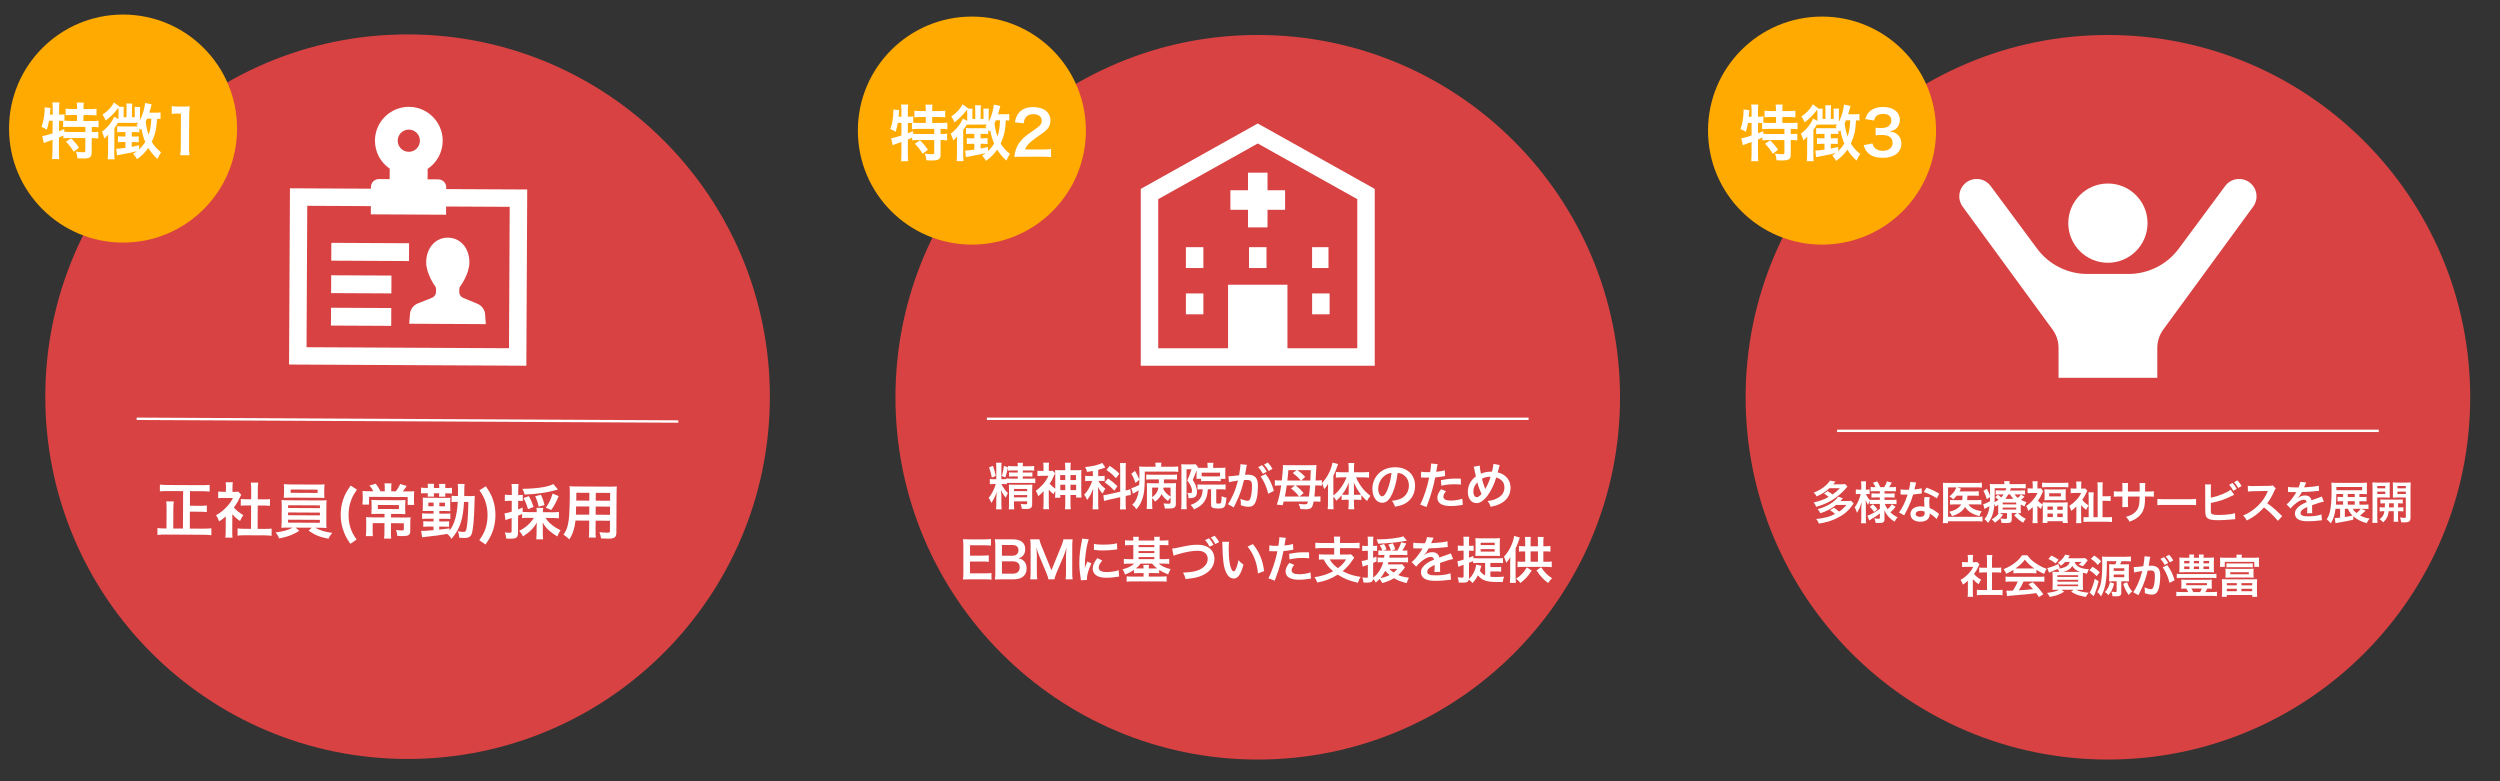 <?xml version="1.0" encoding="utf-8"?>
<!-- Generator: Adobe Illustrator 16.0.0, SVG Export Plug-In . SVG Version: 6.00 Build 0)  -->
<!DOCTYPE svg PUBLIC "-//W3C//DTD SVG 1.1//EN" "http://www.w3.org/Graphics/SVG/1.1/DTD/svg11.dtd">
<svg version="1.1" id="レイヤー_1" xmlns="http://www.w3.org/2000/svg" xmlns:xlink="http://www.w3.org/1999/xlink" x="0px"
	 y="0px" width="553.117px" height="172.856px" viewBox="0 0 553.117 172.856" enable-background="new 0 0 553.117 172.856"
	 xml:space="preserve">
<rect x="0" y="0" width="553.117" height="172.856" fill="#333333" stroke="none"/>
<g>
	<circle fill="#D84242" cx="90.176" cy="87.765" r="80.154"/>
	<g id="txt_1_">
		<g id="icon_00189_1_" transform="translate(0,0)">
			<g>
				<path fill="#FFFFFF" d="M98.72,41.835l0.002-0.397c0.005-0.961-0.773-1.747-1.734-1.752l-2.384-0.012l0.012-2.312
					c2.075-1.389,3.316-3.696,3.329-6.192c0.021-4.133-3.323-7.512-7.456-7.533c-4.133-0.021-7.512,3.324-7.533,7.457
					c-0.013,2.496,1.207,4.815,3.266,6.225l-0.012,2.312l-2.383-0.012c-0.96-0.005-1.747,0.773-1.751,1.734l-0.002,0.397
					l-17.925-0.09l-0.197,38.991l52.498,0.265l0.196-38.991L98.72,41.835z M90.463,28.675c1.354,0.007,2.451,1.115,2.444,2.469
					c-0.007,1.355-1.115,2.451-2.469,2.444c-1.355-0.007-2.452-1.114-2.445-2.469C88,29.766,89.107,28.668,90.463,28.675z
					 M98.691,47.505l0.009-1.817l14.072,0.071l-0.158,31.286l-44.791-0.226l0.158-31.286l14.073,0.071l-0.009,1.817L98.691,47.505z"
					/>
				<path fill="#FFFFFF" d="M107.305,69.294c-0.157-0.895-0.745-1.658-1.575-2.045l-3.316-1.375
					c-0.49-0.228-0.805-0.724-0.802-1.265l0.002-0.49c0.001-0.214,0.037-0.423,0.081-0.575c0.088-0.116,2.145-2.862,2.158-5.468
					c0.016-3.169-1.982-5.481-4.752-5.495c-2.77-0.014-4.792,2.277-4.808,5.447c-0.013,2.606,2.017,5.374,2.078,5.441
					c0.068,0.201,0.103,0.412,0.102,0.624l-0.002,0.491c-0.003,0.541-0.323,1.034-0.808,1.254l-3.345,1.347
					c-0.827,0.375-1.422,1.132-1.59,2.043l-0.198,2.397l16.952,0.085L107.305,69.294z"/>
				
					<rect x="73.304" y="53.766" transform="matrix(-1 -0.005 0.005 -1 163.524 111.89)" fill="#FFFFFF" width="17.198" height="3.944"/>
				
					<rect x="73.268" y="60.935" transform="matrix(-1 -0.005 0.005 -1 159.553 126.216)" fill="#FFFFFF" width="13.333" height="3.945"/>
				
					<rect x="73.232" y="68.114" transform="matrix(-1 -0.005 0.005 -1 159.442 140.577)" fill="#FFFFFF" width="13.333" height="3.945"/>
			</g>
		</g>
	</g>
	
		<line fill="none" stroke="#FFFFFF" stroke-width="0.529" stroke-miterlimit="10" x1="30.231" y1="92.655" x2="150.073" y2="93.26"/>
	<g>
		<path fill="#FFFFFF" d="M40.516,108.659l-3.466-0.018c-0.621-0.003-1.124,0.021-1.68,0.071l0.007-1.495
			c0.503,0.056,1.019,0.084,1.667,0.088l7.659,0.038c0.621,0.003,1.138-0.021,1.68-0.071l-0.007,1.495
			c-0.529-0.056-1.098-0.085-1.68-0.088l-2.659-0.013l-0.017,3.228l2.262,0.012c0.635,0.003,1.06-0.021,1.482-0.072l-0.008,1.469
			c-0.409-0.055-0.898-0.084-1.48-0.087l-2.262-0.012l-0.02,3.744l3.029,0.016c0.661,0.003,1.217-0.021,1.747-0.084l-0.008,1.534
			c-0.516-0.068-1.032-0.098-1.733-0.102l-8.452-0.042c-0.661-0.004-1.178,0.021-1.746,0.084l0.008-1.535
			c0.488,0.082,0.846,0.097,1.719,0.102l0.277,0.001l0.021-4.272c0.004-0.688-0.02-1.23-0.083-1.721l1.68,0.009
			c-0.068,0.463-0.098,1.019-0.102,1.706l-0.021,4.286l2.143,0.011L40.516,108.659z"/>
		<path fill="#FFFFFF" d="M51.385,117.604c-0.003,0.622,0.009,0.952,0.06,1.35l-1.601-0.008c0.067-0.397,0.083-0.754,0.086-1.376
			l0.017-3.32c-0.518,0.474-0.797,0.684-1.474,1.116c-0.156-0.503-0.392-0.98-0.668-1.379c0.93-0.524,1.566-1.023,2.284-1.774
			c0.625-0.646,1.012-1.186,1.453-2.029l-2.156-0.011c-0.477-0.003-0.755,0.009-1.112,0.047l0.008-1.469
			c0.331,0.042,0.608,0.056,1.045,0.059l0.661,0.003l0.005-1.111c0.002-0.344-0.022-0.701-0.073-1.006l1.601,0.009
			c-0.055,0.304-0.083,0.595-0.085,1.031l-0.005,1.085l0.542,0.002c0.41,0.003,0.596-0.01,0.768-0.035l0.631,0.691
			c-0.119,0.197-0.199,0.329-0.294,0.554c-0.441,0.95-0.694,1.386-1.333,2.256c0.617,0.704,1.225,1.184,2.095,1.69
			c-0.319,0.422-0.521,0.791-0.734,1.293c-0.686-0.454-1.133-0.839-1.699-1.504L51.385,117.604z M56.998,117.011l1.588,0.008
			c0.661,0.004,1.099-0.021,1.509-0.071l-0.008,1.601c-0.463-0.068-0.979-0.098-1.508-0.101l-4.524-0.022
			c-0.529-0.003-1.032,0.021-1.495,0.085l0.008-1.601c0.423,0.055,0.885,0.084,1.521,0.087l1.441,0.007l0.026-5.172l-0.992-0.006
			c-0.449-0.002-0.873,0.022-1.296,0.061l0.008-1.495c0.382,0.055,0.727,0.069,1.295,0.072l0.992,0.005l0.012-2.328
			c0.003-0.543-0.021-0.86-0.086-1.376l1.654,0.008c-0.082,0.529-0.097,0.807-0.1,1.376l-0.012,2.328l1.402,0.007
			c0.596,0.003,0.926-0.009,1.297-0.06l-0.008,1.495c-0.423-0.042-0.833-0.07-1.296-0.073l-1.402-0.007L56.998,117.011z"/>
		<path fill="#FFFFFF" d="M63.72,116.728c-0.661-0.004-1.045,0.008-1.469,0.045c0.027-0.33,0.057-0.727,0.06-1.389l0.017-3.347
			c0.004-0.675-0.007-1.02-0.045-1.416c0.396,0.042,0.846,0.058,1.468,0.061l7.038,0.035c0.648,0.004,1.019-0.008,1.482-0.046
			c-0.042,0.357-0.057,0.675-0.061,1.416l-0.017,3.347c-0.003,0.517,0.009,0.808,0.008,0.86c-0.001,0.251-0.001,0.291,0.038,0.529
			c-0.41-0.042-0.82-0.057-1.481-0.061l-1.059-0.005c1.122,0.601,2.244,0.937,3.805,1.144c-0.479,0.593-0.64,0.83-0.826,1.292
			c-2.049-0.42-2.882-0.756-4.41-1.795l0.718-0.645l-3.599-0.019l0.829,0.706c-0.929,0.563-1.525,0.852-2.413,1.165
			c-0.53,0.183-0.94,0.286-2.026,0.519c-0.223-0.543-0.433-0.889-0.801-1.313c1.894-0.282,2.808-0.542,3.763-1.079L63.72,116.728z
			 M71.736,109.188c-0.002,0.396,0.01,0.688,0.034,0.992c-0.396-0.028-0.847-0.044-1.429-0.047l-6.099-0.031
			c-0.596-0.003-1.059,0.008-1.455,0.032c0.028-0.33,0.056-0.635,0.058-0.991l0.005-1.019c0.003-0.397-0.009-0.622-0.061-1.02
			c0.463,0.056,0.793,0.07,1.508,0.074l6.006,0.03c0.715,0.003,1.032-0.009,1.496-0.06c-0.042,0.357-0.056,0.596-0.059,1.02
			L71.736,109.188z M63.726,115.629l7.038,0.036l0.003-0.648l-7.038-0.036L63.726,115.629z M63.734,113.988l7.038,0.036l0.003-0.608
			l-7.038-0.036L63.734,113.988z M63.742,112.388l7.038,0.036l0.004-0.609l-7.038-0.035L63.742,112.388z M64.305,108.303
			l-0.004,0.728l5.967,0.03l0.004-0.728L64.305,108.303z"/>
		<path fill="#FFFFFF" d="M77.514,120.315c-0.736-1.075-1.037-1.619-1.39-2.52c-0.523-1.286-0.755-2.558-0.748-3.946
			c0.006-1.151,0.184-2.275,0.533-3.292c0.362-1.096,0.75-1.822,1.669-3.127l1.398,0.907c-0.773,1.106-1.094,1.7-1.39,2.625
			c-0.31,0.911-0.46,1.877-0.465,2.922c-0.005,1.031,0.136,1.998,0.409,2.872c0.287,0.901,0.601,1.498,1.363,2.627L77.514,120.315z"
			/>
		<path fill="#FFFFFF" d="M85.13,107.892c0.002-0.37-0.022-0.675-0.062-0.953l1.562,0.009c-0.041,0.277-0.069,0.582-0.071,0.952
			l-0.004,0.807l1.019,0.005c0.427-0.566,0.721-1.041,0.975-1.622l1.426,0.417c-0.105,0.146-0.173,0.251-0.212,0.33
			c-0.387,0.567-0.413,0.606-0.627,0.884l1.098,0.005c0.794,0.004,1.059-0.008,1.416-0.045c-0.041,0.343-0.056,0.674-0.059,1.242
			l-0.005,0.86c-0.001,0.357,0.01,0.622,0.062,0.939l-1.455-0.007l0.009-1.746l-8.546-0.044l-0.009,1.72l-1.455-0.007
			c0.04-0.33,0.056-0.622,0.058-0.952l0.004-0.873c0.003-0.463-0.01-0.808-0.047-1.191c0.344,0.042,0.728,0.057,1.296,0.06
			l1.111,0.006c-0.327-0.584-0.512-0.85-0.879-1.274l1.404-0.39c0.512,0.69,0.696,0.982,1.049,1.672l0.939,0.005L85.13,107.892z
			 M83.421,113.691c-0.543-0.003-0.899,0.008-1.257,0.033c0.028-0.305,0.042-0.516,0.045-1.111l0.005-0.952
			c0.002-0.437-0.009-0.781-0.034-1.059c0.357,0.028,0.794,0.044,1.27,0.046l4.987,0.025c0.543,0.003,0.913-0.009,1.257-0.033
			c-0.027,0.304-0.042,0.582-0.044,1.071l-0.005,0.939c-0.003,0.608,0.008,0.833,0.033,1.111c-0.41-0.029-0.82-0.044-1.322-0.047
			l-1.839-0.009l-0.004,0.78l3.029,0.016c0.648,0.003,1.005-0.008,1.297-0.047c-0.041,0.305-0.057,0.608-0.06,1.19l-0.009,1.8
			c-0.005,0.966-0.35,1.175-1.977,1.167c-0.172-0.001-0.238-0.001-0.887-0.044c-0.05-0.596-0.102-0.821-0.311-1.312
			c0.503,0.068,0.912,0.098,1.27,0.099c0.383,0.002,0.477-0.05,0.478-0.275l0.007-1.31l-2.844-0.014l-0.011,2.011
			c-0.003,0.622,0.008,0.992,0.059,1.402l-1.574-0.008c0.056-0.437,0.07-0.807,0.073-1.402l0.011-2.011l-2.606-0.013l-0.008,1.561
			c-0.004,0.635,0.009,0.966,0.06,1.323l-1.561-0.008c0.041-0.41,0.069-0.793,0.072-1.362l0.009-1.76
			c0.002-0.437-0.009-0.74-0.048-1.085c0.344,0.042,0.728,0.057,1.217,0.06l2.871,0.015l0.004-0.781L83.421,113.691z
			 M83.603,111.721l-0.004,0.887l4.656,0.023l0.004-0.887L83.603,111.721z"/>
		<path fill="#FFFFFF" d="M94.657,107.808c0.002-0.344-0.01-0.556-0.036-0.768l1.429,0.008c-0.04,0.185-0.055,0.356-0.057,0.754
			l-0.001,0.158l1.19,0.006l0.001-0.146c0.002-0.383-0.01-0.556-0.049-0.754l1.416,0.007c-0.041,0.211-0.042,0.357-0.044,0.728
			l-0.001,0.172l0.397,0.002c0.41,0.002,0.701-0.01,1.099-0.061l-0.007,1.297c-0.277-0.041-0.516-0.056-1.098-0.059L98.5,109.15
			v0.105c-0.002,0.291,0.011,0.477,0.036,0.636l-1.402-0.008c0.027-0.158,0.041-0.304,0.043-0.647v-0.093l-1.19-0.006v0.092
			c-0.002,0.345,0.011,0.478,0.036,0.649l-1.416-0.008c0.028-0.171,0.042-0.37,0.044-0.647v-0.093l-0.463-0.002
			c-0.596-0.003-0.834,0.009-1.045,0.047l0.007-1.296c0.276,0.054,0.555,0.068,1.084,0.071l0.423,0.002L94.657,107.808z
			 M102.657,111.05c-0.074,1.732-0.293,3.174-0.656,4.402c-0.418,1.413-1.045,2.534-2.123,3.772
			c-0.263-0.464-0.525-0.783-0.934-1.103c-1.391,0.258-2.873,0.462-4.872,0.663c-0.331,0.038-0.423,0.051-0.675,0.09l-0.231-1.43
			c0.159,0.014,0.226,0.014,0.331,0.015c0.45,0.002,1.138-0.048,2.409-0.16l0.004-0.794l-1.125-0.006
			c-0.489-0.002-0.78,0.01-1.138,0.061l0.006-1.27c0.291,0.055,0.608,0.069,1.151,0.072l1.111,0.005l0.003-0.595l-1.35-0.007
			c-0.529-0.003-0.834,0.009-1.178,0.06l0.006-1.27c0.317,0.054,0.596,0.068,1.19,0.071l1.337,0.007l0.003-0.582l-1.402-0.007
			c-0.477-0.002-0.582-0.003-1.019,0.021c0.027-0.251,0.041-0.489,0.043-0.807l0.007-1.363c0.002-0.384,0.003-0.516-0.035-0.793
			c0.277,0.027,0.437,0.028,1.019,0.031l4.088,0.021c0.595,0.003,0.74,0.004,1.031-0.021c-0.04,0.29-0.041,0.409-0.044,0.912
			l-0.006,1.19c0.011,0.463,0.009,0.754,0.022,0.86c-0.291-0.028-0.437-0.029-1.006-0.032l-1.429-0.007l-0.003,0.582l1.217,0.006
			c0.636,0.003,0.887-0.009,1.23-0.046l-0.006,1.243c-0.384-0.041-0.608-0.056-1.23-0.059l-1.217-0.007l-0.003,0.596l0.992,0.005
			c0.622,0.003,0.86-0.009,1.19-0.047l-0.006,1.243c-0.396-0.041-0.595-0.056-1.19-0.059l-0.992-0.005l-0.003,0.661
			c1.429-0.151,1.429-0.151,2.276-0.266l0.011,0.489c1.093-1.45,1.645-3.379,1.818-6.354l-0.278-0.002
			c-0.635-0.003-0.833,0.01-1.098,0.048l0.007-1.416c0.304,0.055,0.556,0.069,1.111,0.072l0.291,0.002
			c0.017-0.688,0.017-0.82,0.021-1.654c0.002-0.463-0.023-0.714-0.074-1.019l1.548,0.008c-0.081,0.449-0.081,0.449-0.106,2.672
			l1.071,0.005c0.622,0.004,0.913-0.008,1.283-0.047c-0.04,0.318-0.04,0.318-0.12,3.029c-0.078,2.263-0.273,4.299-0.489,5.104
			c-0.242,0.898-0.667,1.188-1.766,1.182c-0.146-0.001-0.146-0.001-1.059-0.045c-0.05-0.596-0.113-0.9-0.322-1.443
			c0.448,0.095,0.846,0.149,1.189,0.151c0.529,0.003,0.636-0.143,0.786-1.095c0.191-1.163,0.292-2.776,0.345-5.541L102.657,111.05z
			 M94.772,111.195l-0.004,0.807l1.164,0.006l0.004-0.807L94.772,111.195z M97.202,112.015l1.244,0.006l0.004-0.807l-1.244-0.007
			L97.202,112.015z"/>
		<path fill="#FFFFFF" d="M106.042,119.521c0.772-1.12,1.094-1.714,1.389-2.612c0.283-0.885,0.434-1.823,0.438-2.868
			s-0.136-2.012-0.436-2.927c-0.286-0.927-0.601-1.524-1.362-2.639l1.406-0.894c0.907,1.314,1.287,2.045,1.651,3.145
			c0.326,1.033,0.492,2.132,0.486,3.297c-0.007,1.402-0.252,2.657-0.773,3.938c-0.376,0.897-0.683,1.438-1.429,2.506
			L106.042,119.521z"/>
		<path fill="#FFFFFF" d="M116.835,114.574c-0.568-0.003-0.927,0.009-1.323,0.047l0.005-0.9c-0.583,0.249-0.583,0.249-0.889,0.366
			l-0.02,3.811c-0.002,0.542-0.109,0.846-0.349,1.029c-0.239,0.198-0.636,0.262-1.47,0.258c-0.225-0.002-0.41-0.016-0.794-0.03
			c-0.05-0.583-0.115-0.848-0.297-1.365c0.462,0.069,0.713,0.084,1.044,0.085c0.37,0.002,0.45-0.077,0.451-0.395l0.015-2.87
			c-0.423,0.144-0.45,0.156-0.847,0.273c-0.213,0.078-0.358,0.13-0.53,0.195l-0.204-1.495c0.423-0.052,0.887-0.168,1.589-0.376
			l0.012-2.408l-0.568-0.003c-0.305-0.001-0.608,0.023-0.966,0.062l0.007-1.429c0.317,0.054,0.608,0.082,0.992,0.084l0.542,0.003
			l0.005-1.085c0.004-0.635-0.008-0.926-0.072-1.35l1.574,0.008c-0.067,0.41-0.082,0.714-0.086,1.336l-0.005,1.099l0.291,0.001
			c0.331,0.002,0.516-0.011,0.728-0.05l-0.007,1.376c-0.225-0.027-0.396-0.041-0.728-0.043l-0.291-0.001l-0.01,1.904
			c0.411-0.156,0.557-0.209,1.008-0.418l-0.005,0.966c0.317,0.027,0.635,0.043,1.203,0.045l1.905,0.01l0.001-0.146
			c0.002-0.37-0.01-0.582-0.062-0.807l1.509,0.008c-0.054,0.224-0.068,0.409-0.07,0.806l-0.001,0.146l2.235,0.012
			c0.477,0.002,0.927-0.021,1.312-0.072l-0.008,1.415c-0.384-0.041-0.859-0.07-1.31-0.073l-1.64-0.008
			c0.419,0.638,0.748,1.01,1.314,1.462c0.605,0.506,1.239,0.893,2.005,1.24c-0.359,0.554-0.521,0.845-0.722,1.386
			c-0.62-0.36-1.292-0.84-1.832-1.318c-0.605-0.546-1-1.051-1.407-1.78c0.024,0.396,0.037,0.688,0.035,0.992l-0.007,1.376
			c-0.003,0.542,0.021,0.953,0.072,1.376l-1.534-0.008c0.055-0.436,0.084-0.886,0.086-1.389l0.007-1.336
			c0.002-0.317,0.017-0.529,0.045-1.005c-0.668,1.227-1.519,2.082-3.045,3.08c-0.275-0.53-0.524-0.876-0.867-1.222
			c1.419-0.693,2.442-1.602,3.256-2.867L116.835,114.574z M123.442,108.297c-0.119,0.026-0.146,0.039-0.304,0.091
			c-2.015,0.586-4.186,0.905-7.07,1.036c-0.17-0.636-0.248-0.834-0.496-1.272c1.521-0.005,3.427-0.154,4.646-0.373
			c0.9-0.168,1.722-0.415,2.212-0.677L123.442,108.297z M116.819,112.643c-0.312-1.047-0.534-1.604-1.007-2.452l1.18-0.418
			c0.485,0.81,0.682,1.273,1.06,2.387L116.819,112.643z M119.163,112.086c-0.181-0.928-0.323-1.378-0.756-2.293l1.259-0.324
			c0.354,0.689,0.575,1.312,0.809,2.293L119.163,112.086z M120.762,112.332c0.773-1.134,1.108-1.834,1.497-3.128l1.348,0.549
			c-0.576,1.387-0.963,2.099-1.643,3.074L120.762,112.332z"/>
		<path fill="#FFFFFF" d="M127.324,115.17c-0.194,1.759-0.598,3-1.371,4.174c-0.553-0.532-0.736-0.679-1.277-1.052
			c0.479-0.686,0.788-1.385,0.977-2.23c0.136-0.622,0.232-1.31,0.275-2.023c0.071-1.111,0.134-2.989,0.142-4.55
			c0.005-0.953-0.006-1.376-0.057-1.919c0.464,0.042,0.808,0.057,1.521,0.061l7.422,0.037c0.741,0.004,1.111-0.007,1.521-0.045
			c-0.042,0.45-0.057,0.78-0.061,1.495l-0.044,8.691c-0.005,1.098-0.404,1.374-1.912,1.366c-0.41-0.002-1.085-0.032-1.481-0.061
			c-0.063-0.503-0.154-0.821-0.363-1.378c0.661,0.07,1.243,0.112,1.666,0.114c0.543,0.003,0.662-0.049,0.664-0.327l0.012-2.315
			l-3.176-0.016l-0.011,2.17c-0.004,0.767,0.007,1.19,0.058,1.574l-1.561-0.008c0.055-0.396,0.083-0.78,0.087-1.561l0.012-2.184
			L127.324,115.17z M130.382,112.062l-2.924-0.015c-0.002,0.384-0.016,0.648-0.017,0.834c-0.018,0.621-0.018,0.714-0.019,0.979
			l2.95,0.015L130.382,112.062z M130.398,109.033l-2.884-0.014l-0.007,1.362l-0.016,0.37l2.897,0.015L130.398,109.033z
			 M134.964,113.898l0.009-1.812l-3.176-0.016l-0.009,1.812L134.964,113.898z M134.98,110.79l0.009-1.733l-3.176-0.016l-0.009,1.732
			L134.98,110.79z"/>
	</g>
	<circle fill="#FFAA00" cx="27.227" cy="28.447" r="25.227"/>
	<g>
		<path fill="#FFFFFF" d="M10.849,26.714c-0.126,0.729-0.264,1.283-0.496,1.985c-0.392-0.299-0.701-0.45-1.174-0.614
			c0.424-1.093,0.703-2.673,0.71-4.012c0-0.081-0.014-0.176-0.025-0.338l1.323,0.169c-0.055,0.243-0.055,0.27-0.084,0.689
			l-0.027,0.202l-0.044,0.555l0.622,0.003l0.008-1.595c0.002-0.406-0.023-0.744-0.089-1.109l1.595,0.008
			c-0.056,0.351-0.084,0.662-0.087,1.108l-0.008,1.595l0.108,0c0.487,0.002,0.784-0.023,1.082-0.076l-0.007,1.42
			c0.419,0.029,0.757,0.044,1.243,0.047l1.541,0.008l0.007-1.312l-1.135-0.006c-0.555-0.002-0.988,0.022-1.394,0.061l0.008-1.474
			c0.392,0.056,0.783,0.085,1.392,0.088l1.135,0.006l0.003-0.419c0.002-0.392-0.023-0.676-0.076-1.014l1.568,0.008
			c-0.056,0.311-0.07,0.594-0.072,1l-0.003,0.433l1.46,0.007c0.608,0.003,1.015-0.022,1.421-0.074l-0.008,1.474
			c-0.406-0.043-0.838-0.072-1.419-0.075l-1.46-0.007l-0.007,1.312l1.825,0.009c0.676,0.003,1.176-0.021,1.527-0.06l-0.007,1.46
			c-0.419-0.057-0.919-0.086-1.419-0.089l-0.081,0L20.3,29.223l0.121,0c0.649,0.003,0.987-0.008,1.326-0.061l-0.008,1.487
			c-0.419-0.056-0.784-0.085-1.325-0.088l-0.121,0l-0.016,3.231c-0.006,1.014-0.439,1.282-2.008,1.274
			c-0.23-0.001-0.73-0.017-1.149-0.046c-0.037-0.622-0.144-1.028-0.344-1.489c0.77,0.112,1.216,0.155,1.581,0.157
			c0.433,0.002,0.514-0.065,0.516-0.403l0.014-2.731l-3.542-0.018c-0.568-0.003-0.893,0.009-1.325,0.074l0.003-0.622
			c-0.379,0.174-0.623,0.281-0.976,0.428l-0.017,3.217c-0.003,0.595,0.021,1.109,0.073,1.569l-1.595-0.008
			c0.056-0.311,0.1-0.959,0.103-1.568l0.014-2.69c-0.325,0.12-0.623,0.227-0.908,0.32c-0.717,0.253-0.88,0.32-1.029,0.387
			l-0.33-1.542c0.487-0.052,1.028-0.198,2.274-0.597l0.015-2.785L10.849,26.714z M13.054,29.024c0.528-0.2,0.704-0.267,1.165-0.467
			l0.011,0.595c0.311,0.028,0.703,0.044,1.298,0.047l3.366,0.017L18.9,28.08l-3.407-0.017c-0.716-0.003-1.122,0.008-1.527,0.074
			l0.007-1.393c-0.298-0.015-0.474-0.016-0.689-0.017l-0.217-0.001L13.054,29.024z M15.723,30.606
			c0.687,0.639,1.198,1.236,1.761,2.077l-1.18,0.886c-0.537-0.909-0.927-1.424-1.707-2.226L15.723,30.606z"/>
		<path fill="#FFFFFF" d="M35.513,26.325c-0.283-0.028-0.392-0.042-0.757-0.058c-0.12,2.217-0.423,3.527-1.176,5.131
			c0.577,0.937,1.183,1.602,2.057,2.309c-0.367,0.566-0.408,0.634-0.804,1.47c-0.942-0.897-1.453-1.508-2.03-2.444
			c-0.681,0.984-1.346,1.643-2.486,2.489c-0.281-0.488-0.47-0.76-0.858-1.208c0.434-0.268,0.583-0.375,0.854-0.563
			c-0.881,0.239-1.57,0.384-3.668,0.766c-0.339,0.052-0.541,0.091-0.771,0.145L25.718,32.9c0.054,0,0.108,0,0.136,0.001
			c0.405,0.002,1.015-0.063,1.894-0.194l0.007-1.284l-0.677-0.003c-0.433-0.002-0.662,0.01-0.986,0.049l0.007-1.325
			c0.256,0.042,0.54,0.057,0.999,0.059l0.663,0.003l0.005-0.987l-0.798-0.004c-0.487-0.002-0.73,0.01-1.041,0.049l0.007-1.352
			c0.257,0.042,0.527,0.057,0.933,0.059l2.866,0.015c0.338,0.001,0.567,0.002,0.771-0.01c-0.12-0.136-0.161-0.176-0.309-0.326
			c0.177-0.202,0.23-0.269,0.38-0.458c-0.338-0.001-0.352-0.001-0.459-0.002l-3.204-0.016c-0.136,0-0.501,0.011-0.744,0.024
			c0.014-0.068,0.014-0.081,0.015-0.149c-0.383,0.62-0.546,0.862-0.872,1.293l-0.027,5.367c-0.004,0.757,0.008,1.149,0.06,1.541
			l-1.527-0.007c0.056-0.446,0.086-0.865,0.089-1.581l0.014-2.745c0.003-0.433,0.004-0.716,0.033-1.135
			c-0.285,0.336-0.502,0.552-0.869,0.861c-0.159-0.623-0.293-1.002-0.547-1.477c1.207-0.886,2.215-2.125,2.721-3.339l0.957,0.519
			l0.01-1.838c0.001-0.257-0.012-0.46-0.038-0.689c-0.04,0.081-0.04,0.081-0.163,0.229c-0.585,0.822-1.686,1.912-2.637,2.624
			c-0.239-0.597-0.359-0.8-0.709-1.315c1.166-0.765,2.091-1.747,2.515-2.691l1.213,0.885l-0.068,0.081l1.054,0.005
			c-0.027,0.203-0.028,0.473-0.03,0.879l-0.008,1.406l0.635,0.003l0.011-2.068c0.002-0.392-0.01-0.689-0.049-0.96l1.298,0.006
			c-0.028,0.284-0.044,0.555-0.046,0.96l-0.011,2.068l0.622,0.003l0.008-1.406c0.002-0.378-0.011-0.608-0.036-0.879l1.229,0.006
			c-0.027,0.216-0.042,0.486-0.044,0.905l-0.011,2.055c0.587-1.106,1.109-2.901,1.142-3.847l1.458,0.318
			c-0.068,0.216-0.096,0.283-0.179,0.648c-0.11,0.445-0.193,0.742-0.344,1.188l1.365,0.007c0.527,0.002,0.798-0.01,1.122-0.062
			L35.513,26.325z M30.775,33.062c0.461-0.431,0.965-1.037,1.359-1.656c-0.374-0.894-0.666-1.882-0.837-2.952
			c-0.095,0.108-0.122,0.148-0.244,0.269c-0.107-0.163-0.135-0.217-0.215-0.339l-0.005,0.906c-0.284-0.042-0.473-0.057-0.865-0.059
			l-0.811-0.004l-0.005,0.987l0.445,0.002c0.487,0.002,0.758-0.009,1.097-0.048l-0.007,1.311c-0.324-0.029-0.636-0.044-1.096-0.046
			l-0.445-0.002l-0.005,1.055c0.608-0.119,0.865-0.171,1.637-0.343L30.775,33.062z M32.54,26.256
			c-0.138,0.324-0.192,0.459-0.302,0.675c0.131,1.109,0.249,1.65,0.635,2.923c0.37-1.12,0.537-2.065,0.6-3.593L32.54,26.256z"/>
		<path fill="#FFFFFF" d="M39.881,34.337c0.084-0.527,0.113-1.054,0.116-1.757l0.038-7.449l-0.647-0.003
			c-0.5-0.002-0.893,0.022-1.394,0.074l0.009-1.717c0.419,0.069,0.717,0.084,1.352,0.088l1.243,0.006
			c0.689,0.003,0.893-0.009,1.379-0.061c-0.085,0.797-0.115,1.419-0.119,2.23l-0.035,6.841c-0.003,0.716,0.021,1.203,0.1,1.758
			L39.881,34.337z"/>
	</g>
</g>
<circle fill="#D84242" cx="278.273" cy="87.893" r="80.155"/>
<line fill="none" stroke="#FFFFFF" stroke-width="0.529" stroke-miterlimit="10" x1="218.352" y1="92.655" x2="338.195" y2="92.655"/>
<g>
	<path fill="#FFFFFF" d="M222.75,107.131c-0.266-0.034-0.433-0.044-0.821-0.044h-0.355c0.077,0.188,0.155,0.344,0.333,0.622
		c0.378,0.633,0.6,0.911,1.1,1.377c-0.277,0.5-0.277,0.5-0.478,1.044c-0.489-0.588-0.667-0.877-1.044-1.722
		c0.033,0.367,0.066,0.956,0.066,1.344v1.733c0,0.566,0.022,0.9,0.066,1.2h-1.244c0.045-0.311,0.056-0.655,0.056-1.2v-1.289
		c0-0.267,0.033-0.733,0.089-1.411c-0.311,1.011-0.688,1.8-1.188,2.478c-0.134-0.378-0.399-0.911-0.577-1.133
		c0.644-0.766,1.232-1.899,1.565-3.043h-0.466c-0.411,0-0.634,0.011-0.855,0.044v-1.155c0.199,0.033,0.355,0.044,0.833,0.044h0.6
		v-2.533c0-0.511-0.011-0.833-0.056-1.111h1.233c-0.033,0.233-0.056,0.578-0.056,1.1v2.544h0.378c0.288,0,0.378,0,0.688-0.022
		v-0.167c0.244,0.056,0.533,0.067,1.122,0.067h1.444v-0.5h-1c-0.444,0-0.633,0.011-0.934,0.044v-0.933
		c0.289,0.033,0.489,0.044,0.944,0.044h0.989v-0.467h-1.134c-0.511,0-0.732,0.011-1.044,0.056v-0.733
		c-0.222,1.11-0.3,1.422-0.577,2.232l-0.778-0.344c0.233-0.667,0.355-1.255,0.467-2.233l0.889,0.333v-0.311
		c0.322,0.044,0.611,0.066,1.122,0.066h1.056c0-0.333-0.012-0.5-0.056-0.755h1.222c-0.056,0.267-0.066,0.411-0.066,0.755h1.389
		c0.521,0,0.8-0.011,1.133-0.066v1.055c-0.312-0.044-0.6-0.056-1.078-0.056h-1.443v0.467h1.211c0.478,0,0.666-0.011,0.922-0.044
		v0.933c-0.322-0.034-0.478-0.044-0.944-0.044h-1.188v0.5h1.666c0.544,0,0.8-0.011,1.1-0.067v1.066
		c-0.311-0.044-0.577-0.056-1.1-0.056h-4.21c-0.444,0-0.756,0.011-0.989,0.044V107.131z M219.695,103.065
		c0.278,0.8,0.444,1.422,0.611,2.233l-0.866,0.367c-0.189-0.967-0.322-1.444-0.611-2.266L219.695,103.065z M224.338,111.419
		c0,0.544,0.022,0.933,0.056,1.267h-1.211c0.045-0.355,0.056-0.622,0.056-1.267v-3.266c0-0.422-0.011-0.633-0.033-0.944
		c0.267,0.022,0.5,0.033,0.889,0.033h3.311c0.499,0,0.767-0.011,0.999-0.044c-0.033,0.289-0.044,0.611-0.044,1.144v3.188
		c0,0.433-0.078,0.667-0.256,0.833c-0.222,0.189-0.466,0.244-1.155,0.244c-0.188,0-0.322,0-0.889-0.033
		c-0.066-0.544-0.089-0.633-0.255-1.111c0.466,0.078,0.732,0.1,1.044,0.1c0.344,0,0.411-0.044,0.411-0.278v-0.367h-2.922V111.419z
		 M227.26,108.664v-0.489h-2.922v0.489H227.26z M227.26,110.03v-0.5h-2.922v0.5H227.26z"/>
	<path fill="#FFFFFF" d="M233.473,108.62c-0.155,0.233-0.222,0.355-0.389,0.722c-0.589-0.511-0.777-0.688-1.044-1.011v3.01
		c0,0.522,0.021,0.9,0.066,1.311h-1.289c0.045-0.345,0.067-0.789,0.067-1.311v-2.666c-0.4,0.433-0.655,0.678-1.188,1.111
		c-0.123-0.456-0.267-0.8-0.522-1.211c0.533-0.366,1.11-0.889,1.589-1.433c0.521-0.611,0.899-1.189,1.211-1.877h-1.512
		c-0.355,0-0.655,0.022-0.933,0.055v-1.188c0.256,0.044,0.434,0.056,0.833,0.056h0.511v-0.966c0-0.267-0.021-0.589-0.066-0.855h1.3
		c-0.045,0.245-0.066,0.544-0.066,0.867v0.955h0.267c0.344,0,0.521-0.011,0.61-0.044l0.522,0.566
		c-0.056,0.111-0.078,0.156-0.167,0.344c-0.355,0.833-0.666,1.433-1.044,1.978c0.333,0.378,0.767,0.755,1.244,1.1v-3.021
		c0-0.533-0.011-0.777-0.044-1.133c0.288,0.044,0.533,0.056,1.121,0.056h1.134v-0.478c0-0.5-0.022-0.8-0.067-1.177h1.289
		c-0.045,0.366-0.066,0.678-0.066,1.188v0.467h1.3c0.6,0,0.844-0.011,1.133-0.056c-0.033,0.3-0.045,0.489-0.045,1.133v3.744
		c0,0.489,0.012,0.877,0.045,1.222h-1.188v-0.567h-1.244v1.789c0,0.611,0.021,0.978,0.066,1.366h-1.289
		c0.056-0.411,0.067-0.744,0.067-1.355v-1.8h-1.089v0.611h-1.178c0.045-0.322,0.056-0.655,0.056-1.188V108.62z M234.562,105.109
		v1.111h1.122v-1.111H234.562z M234.595,107.242v1.2h1.089v-1.2H234.595z M238.061,106.22v-1.111h-1.222v1.111H238.061z
		 M238.094,108.442v-1.2h-1.255v1.2H238.094z"/>
	<path fill="#FFFFFF" d="M241.797,104.21c-0.456,0.089-0.645,0.111-1.3,0.2c-0.111-0.456-0.189-0.655-0.422-1.066
		c1.799-0.189,3.121-0.511,3.787-0.944l0.689,1.022c-0.045,0.011-0.045,0.011-0.178,0.078c-0.3,0.122-0.845,0.3-1.4,0.455v1.366
		h0.611c0.378,0,0.589-0.011,0.822-0.055v1.188c-0.256-0.044-0.5-0.056-0.845-0.056h-0.533c0.312,0.633,0.778,1.167,1.533,1.733
		c-0.244,0.311-0.422,0.622-0.6,1.089c-0.544-0.589-0.767-0.911-1.044-1.522c0.021,0.278,0.033,0.767,0.055,1.444v2.178
		c0,0.633,0.012,0.944,0.067,1.366h-1.312c0.045-0.411,0.067-0.789,0.067-1.366v-1.8c0-0.255,0.011-0.578,0.066-1.411
		c-0.355,1.022-0.711,1.7-1.344,2.5c-0.245-0.578-0.322-0.722-0.655-1.155c0.511-0.522,0.866-1.044,1.255-1.8
		c0.222-0.422,0.433-0.933,0.533-1.255h-0.578c-0.399,0-0.655,0.011-0.978,0.067v-1.211c0.322,0.056,0.566,0.066,1,0.066h0.7V104.21
		z M247.84,103.743c0-0.645-0.012-0.944-0.067-1.289h1.345c-0.056,0.367-0.066,0.667-0.066,1.277v4.788
		c0.633-0.144,0.699-0.167,1.044-0.3l0.1,1.3c-0.3,0.033-0.622,0.089-1.055,0.189l-0.089,0.022v1.655
		c0,0.622,0.011,0.955,0.066,1.311h-1.345c0.056-0.377,0.067-0.644,0.067-1.322v-1.377l-2.5,0.556c-0.433,0.1-0.8,0.2-1.077,0.277
		l-0.145-1.288c0.022,0,0.045,0,0.056,0c0.3-0.011,0.556-0.056,0.988-0.156l2.678-0.6V103.743z M245.129,105.843
		c0.989,0.7,1.389,1.033,2.1,1.722l-0.7,0.989c-0.877-0.922-1.288-1.278-2.11-1.822L245.129,105.843z M245.507,103.065
		c1.077,0.733,1.533,1.1,2.144,1.744l-0.755,1c-0.711-0.8-1.188-1.222-2.1-1.833L245.507,103.065z"/>
	<path fill="#FFFFFF" d="M251.121,104.188c0.533,0.9,0.711,1.255,0.955,1.944l-0.844,0.711c-0.356-0.978-0.612-1.533-0.945-2.021
		L251.121,104.188z M255.664,103.132c0-0.355-0.011-0.522-0.055-0.767h1.354c-0.044,0.211-0.056,0.4-0.056,0.778v0.122h2.444
		c0.544,0,0.978-0.022,1.322-0.067v1.2c-0.367-0.044-0.8-0.056-1.333-0.056h-6.055c-0.011,3.977-0.111,4.955-0.711,6.487
		c-0.267,0.689-0.61,1.244-1.155,1.833c-0.333-0.489-0.556-0.722-0.922-1c0.444-0.378,0.667-0.678,0.945-1.278
		c0.223-0.5,0.389-1.088,0.5-1.877c-0.345,0.211-0.756,0.433-1.067,0.6c-0.045,0.022-0.167,0.089-0.223,0.122l-0.344-1.21
		c0.422-0.1,1.067-0.367,1.745-0.733c0.033-0.711,0.044-1.133,0.044-2.088c0-0.289,0-0.544,0-0.688
		c-0.011-0.711-0.022-0.9-0.077-1.3c0.399,0.044,0.766,0.056,1.41,0.056h2.232V103.132z M258.986,110.086
		c-0.267,0.289-0.378,0.434-0.566,0.755c-0.689-0.511-1.066-0.911-1.434-1.522c-0.145,0.312-0.289,0.533-0.521,0.833
		c-0.278,0.344-0.467,0.511-0.923,0.844c-0.178-0.322-0.377-0.566-0.633-0.8v1.188c0,0.556,0.011,0.889,0.056,1.233h-1.267
		c0.033-0.344,0.056-0.711,0.056-1.233v-3.699c0-0.344,0-0.489-0.022-0.8c0.267,0.022,0.511,0.033,0.989,0.033h1.666
		c0.011-0.244,0.011-0.277,0.011-0.622v-0.233h-1.677c-0.434,0-0.767,0.011-1.122,0.044v-1.133c0.311,0.044,0.61,0.056,1.122,0.056
		h4.532c0.61,0,0.899-0.011,1.155-0.056v1.133c-0.345-0.033-0.645-0.044-1.155-0.044h-1.733l-0.011,0.466c0,0.1,0,0.145-0.012,0.389
		h1.611c0.633,0,0.821-0.011,1.089-0.044c-0.034,0.333-0.045,0.622-0.045,1.088v3.499c0,0.467-0.111,0.711-0.389,0.867
		c-0.267,0.145-0.589,0.188-1.389,0.188c-0.122,0-0.311,0-0.655-0.011c-0.045-0.411-0.134-0.778-0.3-1.122
		c0.355,0.033,0.777,0.066,1.011,0.066c0.478,0,0.556-0.044,0.556-0.333V110.086z M254.909,109.997
		c0.267-0.178,0.478-0.355,0.7-0.622c0.366-0.422,0.566-0.844,0.688-1.5h-1.389V109.997z M257.408,107.875
		c-0.021,0.111-0.033,0.156-0.055,0.289c0.377,0.722,0.777,1.133,1.633,1.722v-2.011H257.408z"/>
	<path fill="#FFFFFF" d="M264.744,104.043c-0.312,0.855-0.312,0.855-0.855,2.144c0.399,0.622,0.555,0.911,0.688,1.289
		c0.155,0.444,0.256,0.966,0.256,1.411c0,0.656-0.267,1.078-0.778,1.222c-0.232,0.078-0.61,0.111-1.088,0.122
		c-0.033-0.6-0.101-0.9-0.278-1.188c0.223,0.033,0.411,0.044,0.589,0.044c0.367,0,0.444-0.089,0.444-0.478
		c0-0.377-0.145-0.866-0.399-1.344c-0.134-0.267-0.301-0.511-0.645-0.956c0.344-0.722,0.678-1.6,0.933-2.488h-1.1v7.576
		c0,0.578,0.012,0.889,0.056,1.255h-1.244c0.045-0.355,0.066-0.767,0.066-1.278v-7.631c0-0.367-0.011-0.688-0.033-1.033
		c0.211,0.022,0.456,0.033,0.777,0.033h1.678c0.389,0,0.545-0.011,0.711-0.044l0.511,0.6c-0.033,0.066-0.044,0.089-0.077,0.189
		c0.211,0.011,0.433,0.022,0.811,0.022h1.411v-0.377c0-0.289-0.022-0.533-0.056-0.733h1.344c-0.044,0.222-0.056,0.422-0.056,0.767
		v0.344h1.733c0.411,0,0.699-0.011,0.988-0.056c-0.033,0.233-0.044,0.389-0.044,0.8v0.889c0,0.355,0.011,0.533,0.044,0.811h-1.055
		v0.522c-0.278-0.033-0.533-0.044-0.878-0.044h-2.588c-0.355,0-0.622,0.011-0.878,0.044v-0.544h-1.033
		c0.012-0.067,0.012-0.067,0.022-0.2c0.011-0.089,0.022-0.411,0.022-0.633v-0.833V104.043z M265.988,108.253
		c-0.533,0-0.733,0.011-1.045,0.056v-1.144c0.312,0.044,0.622,0.056,1.045,0.056h4.088c0.555,0,0.766-0.011,1.077-0.056v1.155
		c-0.322-0.044-0.633-0.067-1.077-0.067h-0.989v2.955c0,0.178,0.089,0.211,0.489,0.211c0.389,0,0.511-0.056,0.577-0.244
		c0.067-0.189,0.101-0.589,0.145-1.4c0.378,0.2,0.556,0.255,1.056,0.355c-0.189,2.122-0.389,2.377-1.833,2.377
		c-1.2,0-1.577-0.2-1.577-0.833v-3.422h-0.711c-0.101,1.289-0.267,1.889-0.711,2.611c-0.479,0.777-1.145,1.299-2.333,1.833
		c-0.256-0.433-0.422-0.644-0.777-0.978c0.999-0.355,1.588-0.744,2.055-1.344c0.389-0.5,0.556-1.089,0.633-2.122H265.988z
		 M269.932,104.576h-4.066v0.8c0.178,0.011,0.355,0.022,0.745,0.022h2.588c0.389,0,0.511,0,0.733-0.022V104.576z"/>
	<path fill="#FFFFFF" d="M275.878,102.843c-0.033,0.111-0.066,0.233-0.089,0.344c-0.022,0.156-0.033,0.211-0.066,0.378
		c-0.033,0.244-0.033,0.244-0.189,1.078c-0.044,0.244-0.044,0.255-0.077,0.4c0.322-0.011,0.478-0.022,0.688-0.022
		c0.733,0,1.277,0.2,1.645,0.589c0.377,0.422,0.521,0.955,0.521,1.966c0,1.911-0.322,3.432-0.855,4.043
		c-0.311,0.366-0.644,0.5-1.232,0.5c-0.512,0-0.967-0.089-1.711-0.333c0.011-0.211,0.022-0.377,0.022-0.489
		c0-0.289-0.022-0.511-0.111-0.944c0.6,0.267,1.233,0.444,1.622,0.444c0.322,0,0.5-0.211,0.666-0.755
		c0.178-0.578,0.289-1.588,0.289-2.533c0-1.022-0.256-1.322-1.133-1.322c-0.223,0-0.389,0.011-0.645,0.033
		c-0.333,1.355-0.434,1.677-0.678,2.411c-0.389,1.1-0.688,1.811-1.333,3.122c-0.056,0.1-0.056,0.1-0.167,0.322
		c-0.033,0.067-0.033,0.089-0.088,0.189l-1.289-0.711c0.333-0.433,0.777-1.233,1.155-2.088c0.478-1.088,0.633-1.544,1.077-3.144
		c-0.566,0.066-1.621,0.267-1.988,0.367l-0.133-1.311c0.411,0,1.755-0.133,2.366-0.233c0.199-1.188,0.288-1.877,0.288-2.244
		c0-0.044,0-0.111,0-0.2L275.878,102.843z M279.232,102.91c0.444,0.478,0.7,0.822,1.045,1.455l-0.867,0.456
		c-0.3-0.567-0.644-1.055-1.044-1.478L279.232,102.91z M280.032,104.876c0.855,1.133,1.389,2.244,1.812,3.732l-1.267,0.633
		c-0.211-0.944-0.456-1.633-0.878-2.5c-0.333-0.655-0.5-0.944-0.789-1.311L280.032,104.876z M280.688,104.199
		c-0.288-0.522-0.621-0.989-1.021-1.433l0.833-0.433c0.434,0.456,0.733,0.855,1.033,1.388L280.688,104.199z"/>
	<path fill="#FFFFFF" d="M291.312,109.853c0.399,0,0.61-0.011,0.833-0.055v1.222c-0.277-0.044-0.511-0.055-0.9-0.055h-0.61
		c-0.267,1.455-0.533,1.71-1.844,1.71c-0.411,0-0.745-0.022-1.089-0.056c-0.078-0.444-0.167-0.7-0.389-1.144
		c0.145,0.011,0.244,0.022,0.311,0.033c0.4,0.056,0.655,0.067,1.011,0.067c0.533,0,0.601-0.056,0.745-0.611h-5.377
		c-0.078,0.322-0.1,0.399-0.211,0.811l-1.3-0.122c0.444-1.333,0.744-2.677,0.967-4.254h-0.178c-0.489,0-0.867,0.022-1.223,0.066
		v-1.222c0.355,0.044,0.711,0.066,1.223,0.066h0.311c0.122-1.011,0.256-2.5,0.256-2.91c0-0.078,0-0.245-0.012-0.511
		c0.212,0.022,0.378,0.033,0.767,0.033h5.644c0.566,0,0.755-0.011,1.021-0.044c-0.022,0.188-0.056,0.655-0.089,1.388
		c-0.021,0.411-0.044,0.767-0.056,1.066c-0.021,0.689-0.021,0.689-0.044,0.978h0.166c0.512,0,0.867-0.022,1.211-0.066v1.222
		c-0.344-0.044-0.722-0.066-1.211-0.066h-0.232c-0.111,1.577-0.111,1.577-0.211,2.455H291.312z M284.68,107.398
		c-0.178,1.277-0.178,1.277-0.411,2.455h3.133c-0.511-0.711-0.889-1.088-1.767-1.788l0.878-0.667H284.68z M285.046,104.01
		c-0.077,1.055-0.11,1.422-0.222,2.299h2.977c-0.521-0.622-1-1.066-1.777-1.655l0.855-0.645H285.046z M286.657,107.398
		c0.889,0.711,1.055,0.866,1.766,1.688l-0.889,0.766h2.056c0.11-0.733,0.166-1.277,0.255-2.455H286.657z M287.034,104.01
		c0.833,0.589,1.211,0.933,1.733,1.511l-0.878,0.789h2.022c0.044-0.755,0.055-1.155,0.088-2.299H287.034z"/>
	<path fill="#FFFFFF" d="M295.003,111.375c0,0.578,0.011,0.944,0.056,1.289h-1.311c0.044-0.422,0.066-0.733,0.066-1.3v-3.065
		c0-0.589,0-0.767,0.022-1.255c-0.3,0.511-0.512,0.8-0.867,1.188c-0.144-0.544-0.277-0.922-0.488-1.344
		c1.222-1.333,1.999-2.854,2.333-4.543l1.232,0.333c-0.399,1.144-0.666,1.8-1.044,2.6v4.354c1.211-0.922,2.3-2.411,2.922-4.021
		h-1.188c-0.378,0-0.812,0.022-1.178,0.066v-1.244c0.344,0.034,0.777,0.056,1.211,0.056h1.621v-1.011
		c0-0.367-0.021-0.711-0.077-1.044h1.321c-0.044,0.344-0.066,0.666-0.066,1.055v1h2.055c0.489,0,0.923-0.022,1.278-0.066v1.255
		c-0.378-0.044-0.822-0.066-1.244-0.066h-1.634c0.367,0.855,0.667,1.377,1.3,2.233c0.456,0.633,1.056,1.222,1.889,1.855
		c-0.3,0.344-0.478,0.611-0.767,1.144c-0.589-0.544-0.855-0.811-1.244-1.289v1.056c-0.233-0.034-0.467-0.045-0.811-0.045h-0.833
		v0.889c0,0.434,0.022,0.811,0.077,1.211h-1.321c0.056-0.411,0.077-0.8,0.077-1.211v-0.889h-0.777c-0.311,0-0.556,0.011-0.789,0.045
		v-1.044c-0.433,0.533-0.61,0.722-1.166,1.211c-0.244-0.422-0.378-0.611-0.655-0.911V111.375z M298.391,108.12
		c0-0.578,0-0.811,0.022-1.333c-0.5,1.21-0.833,1.811-1.488,2.655c0.222,0.022,0.411,0.033,0.733,0.033h0.732V108.12z
		 M300.368,109.475c0.322,0,0.489-0.011,0.744-0.033c-0.633-0.822-1.1-1.6-1.577-2.688c0.022,0.622,0.022,0.889,0.022,1.333v1.389
		H300.368z"/>
	<path fill="#FFFFFF" d="M308.07,109.153c-0.634,1.433-1.345,2.088-2.255,2.088c-1.267,0-2.178-1.289-2.178-3.077
		c0-1.222,0.434-2.366,1.222-3.232c0.934-1.022,2.244-1.555,3.821-1.555c2.666,0,4.399,1.622,4.399,4.122
		c0,1.921-1,3.455-2.699,4.143c-0.533,0.222-0.967,0.333-1.744,0.467c-0.189-0.589-0.322-0.833-0.678-1.3
		c1.021-0.133,1.688-0.311,2.211-0.611c0.966-0.533,1.544-1.589,1.544-2.777c0-1.066-0.478-1.933-1.366-2.466
		c-0.345-0.2-0.634-0.289-1.122-0.333C309.015,106.365,308.625,107.897,308.07,109.153z M306.438,105.176
		c-0.934,0.667-1.511,1.811-1.511,2.999c0,0.911,0.389,1.633,0.877,1.633c0.367,0,0.744-0.467,1.145-1.422
		c0.422-1,0.788-2.5,0.922-3.755C307.293,104.698,306.893,104.854,306.438,105.176z"/>
	<path fill="#FFFFFF" d="M314.417,104.365c0.399,0.066,0.844,0.1,1.488,0.1c0.133,0,0.255,0,0.511-0.011
		c0.1-0.533,0.211-1.389,0.211-1.7c0-0.044,0-0.111-0.011-0.2l1.466,0.133c-0.077,0.255-0.077,0.255-0.211,1.066
		c-0.056,0.311-0.066,0.377-0.111,0.633c0.822-0.078,1.345-0.167,1.9-0.333l0.055,1.277c-0.088,0.011-0.088,0.011-0.355,0.056
		c-0.566,0.111-1.455,0.222-1.821,0.233c-0.122,0.688-0.399,1.866-0.688,2.877c-0.322,1.155-0.512,1.71-1.244,3.677l-1.4-0.544
		c0.767-1.411,1.622-3.999,1.989-5.976c-0.078,0.011-0.122,0.011-0.145,0.011h-0.645c-0.056,0-0.167,0-0.355-0.011
		c-0.2-0.011-0.355-0.011-0.444-0.011c-0.056,0-0.111,0-0.211,0.011L314.417,104.365z M319.927,108.675
		c-0.444,0.555-0.578,0.833-0.578,1.222c0,0.566,0.556,0.855,1.666,0.855c0.812,0,1.878-0.178,2.522-0.411l0.1,1.366
		c-0.2,0.022-0.289,0.033-0.545,0.078c-0.922,0.133-1.41,0.178-2.065,0.178c-0.989,0-1.7-0.145-2.233-0.444
		c-0.478-0.278-0.788-0.811-0.788-1.366c0-0.589,0.211-1.089,0.821-1.922L319.927,108.675z M323.226,107.22
		c-0.533-0.056-0.845-0.078-1.399-0.078c-1.1,0-1.833,0.078-2.933,0.322l-0.101-1.222c1.578-0.3,2.111-0.355,3.311-0.355
		c0.3,0,0.4,0,1.1,0.011L323.226,107.22z"/>
	<path fill="#FFFFFF" d="M327.384,103.01c0.011,0.422,0.134,1.222,0.267,1.789c0.756-0.311,1.411-0.444,2.144-0.444
		c0.067,0,0.167,0,0.3,0c0.233-0.944,0.312-1.355,0.322-1.722l1.4,0.278c-0.067,0.133-0.089,0.211-0.111,0.311
		c-0.155,0.6-0.3,1.144-0.345,1.299c0.655,0.167,1.056,0.345,1.489,0.667c0.889,0.655,1.354,1.6,1.354,2.755
		c0,1.633-0.944,2.955-2.599,3.654c-0.533,0.233-0.956,0.355-1.812,0.533c-0.166-0.555-0.267-0.744-0.688-1.3
		c0.767-0.066,1.2-0.167,1.811-0.433c0.756-0.322,1.256-0.711,1.556-1.188c0.244-0.411,0.378-0.877,0.378-1.366
		c0-0.733-0.256-1.289-0.812-1.722c-0.3-0.233-0.544-0.344-1-0.478c-0.444,1.522-1.21,3.088-2.021,4.144
		c-0.399,0.511-0.878,0.966-1.321,1.222c-0.345,0.211-0.656,0.3-1.033,0.3c-1.145,0-1.911-1-1.911-2.5
		c0-1.366,0.622-2.544,1.777-3.41c-0.056-0.167-0.255-1.133-0.378-1.755c-0.021-0.144-0.044-0.211-0.11-0.377L327.384,103.01z
		 M325.973,108.775c0,0.722,0.312,1.222,0.756,1.222c0.311,0,0.666-0.244,1.044-0.722c-0.511-1.122-0.688-1.633-0.911-2.555
		C326.239,107.375,325.973,107.998,325.973,108.775z M328.617,108.187c0.033-0.078,0.033-0.089,0.066-0.145
		c0.444-0.755,0.744-1.455,1.11-2.566c-0.767,0-1.321,0.122-1.91,0.444c0.178,0.767,0.322,1.222,0.666,2.1
		c0.034,0.089,0.045,0.111,0.056,0.167H328.617z"/>
</g>
<g>
	<path fill="#FFFFFF" d="M219.361,128.254c-0.4-0.056-0.756-0.078-1.434-0.078h-3.466c-0.666,0-0.966,0.011-1.41,0.033
		c0.066-0.444,0.089-0.811,0.089-1.466v-6.01c0-0.577-0.022-0.911-0.089-1.433c0.444,0.022,0.732,0.033,1.41,0.033h3.355
		c0.555,0,0.922-0.022,1.433-0.078v1.466c-0.422-0.056-0.777-0.078-1.433-0.078h-3.199v2.289h2.699c0.577,0,0.955-0.022,1.443-0.078
		v1.455c-0.455-0.066-0.755-0.078-1.443-0.078h-2.711v2.622h3.333c0.622,0,0.944-0.022,1.422-0.078V128.254z"/>
	<path fill="#FFFFFF" d="M221.53,128.176c-0.645,0-0.967,0.011-1.422,0.033c0.077-0.466,0.1-0.789,0.1-1.5v-6.032
		c0-0.511-0.033-0.911-0.089-1.367c0.467,0.022,0.645,0.022,1.399,0.022h2.622c1.722,0,2.688,0.777,2.688,2.166
		c0,0.678-0.2,1.178-0.623,1.566c-0.244,0.233-0.443,0.333-0.877,0.467c0.566,0.122,0.822,0.233,1.122,0.511
		c0.455,0.422,0.688,0.978,0.688,1.7c0,1.555-1.033,2.433-2.877,2.433H221.53z M223.985,122.955c0.844,0,1.344-0.455,1.344-1.21
		c0-0.355-0.111-0.656-0.289-0.822c-0.244-0.222-0.622-0.344-1.066-0.344h-2.299v2.377H223.985z M221.675,126.921h2.388
		c0.989,0,1.544-0.489,1.544-1.389c0-0.444-0.111-0.744-0.355-0.966c-0.277-0.244-0.699-0.377-1.211-0.377h-2.365V126.921z"/>
	<path fill="#FFFFFF" d="M231.964,128.176c-0.056-0.355-0.233-0.877-0.489-1.5l-1.6-3.811c-0.211-0.5-0.311-0.8-0.566-1.699
		c0.045,0.589,0.089,1.5,0.089,1.744v3.644c0,0.766,0.022,1.188,0.089,1.622h-1.555c0.066-0.444,0.089-0.877,0.089-1.622v-5.577
		c0-0.722-0.022-1.188-0.089-1.644h2.032c0.078,0.389,0.223,0.855,0.411,1.322l2.255,5.51l2.244-5.51
		c0.223-0.544,0.322-0.9,0.4-1.322h2.043c-0.066,0.533-0.088,0.9-0.088,1.644v5.577c0,0.811,0.021,1.21,0.088,1.622h-1.555
		c0.066-0.456,0.089-0.855,0.089-1.622v-3.688c0.044-0.966,0.078-1.533,0.089-1.699c-0.145,0.6-0.355,1.222-0.511,1.622l-1.667,3.91
		c-0.222,0.522-0.422,1.144-0.488,1.478H231.964z"/>
	<path fill="#FFFFFF" d="M239.144,128.387c-0.012-0.2-0.022-0.267-0.056-0.522c-0.211-1.344-0.289-2.199-0.289-3.321
		c0-1.433,0.134-2.699,0.455-4.344c0.122-0.622,0.145-0.733,0.167-1.033l1.467,0.155c-0.268,0.656-0.522,1.9-0.7,3.322
		c-0.111,0.833-0.155,1.488-0.167,2.455c0,0.245-0.011,0.333-0.021,0.611c0.122-0.389,0.144-0.466,0.577-1.466l0.889,0.399
		c-0.611,1.289-0.988,2.577-0.988,3.366c0,0.066,0,0.155,0.011,0.3L239.144,128.387z M243.875,124
		c-0.555,0.644-0.788,1.122-0.788,1.6c0,0.633,0.61,0.966,1.766,0.966c0.978,0,1.944-0.155,2.645-0.422l0.11,1.411
		c-0.155,0.011-0.199,0.022-0.455,0.067c-0.889,0.144-1.566,0.211-2.3,0.211c-1.377,0-2.266-0.311-2.755-0.967
		c-0.211-0.277-0.333-0.688-0.333-1.088c0-0.722,0.333-1.466,1.022-2.289L243.875,124z M242.042,120.323
		c0.5,0.133,1.089,0.178,2.056,0.178c1.233,0,2.288-0.1,3.021-0.3l0.066,1.344c-0.089,0.011-0.255,0.034-0.788,0.1
		c-0.711,0.089-1.556,0.133-2.378,0.133c-0.811,0-0.821,0-1.999-0.122L242.042,120.323z"/>
	<path fill="#FFFFFF" d="M250.744,119.589c0-0.422-0.011-0.6-0.056-0.822h1.277c-0.033,0.244-0.056,0.444-0.056,0.822h3.488
		c0-0.433-0.022-0.611-0.056-0.822h1.277c-0.033,0.233-0.056,0.444-0.056,0.822h0.733c0.522,0,0.878-0.022,1.211-0.066v1.122
		c-0.389-0.044-0.756-0.055-1.211-0.055h-0.733v3.122h0.889c0.456,0,0.867-0.022,1.233-0.067v1.122
		c-0.333-0.044-0.711-0.067-1.199-0.067h-1.134c0.678,0.566,1.511,0.956,2.644,1.222c-0.244,0.411-0.389,0.711-0.544,1.167
		c-0.788-0.3-1.311-0.556-1.988-1v0.744c-0.312-0.033-0.533-0.044-1.011-0.044h-1.289v0.778h2.711c0.533,0,0.866-0.022,1.232-0.067
		v1.2c-0.355-0.044-0.766-0.066-1.321-0.066H250.6c-0.544,0-0.955,0.022-1.333,0.066v-1.188c0.322,0.033,0.688,0.056,1.267,0.056
		h2.477v-0.778h-1.11c-0.467,0-0.7,0.011-1.011,0.044v-0.755c-0.667,0.467-1.145,0.711-1.988,1.033
		c-0.122-0.422-0.245-0.678-0.545-1.155c1.089-0.245,1.922-0.655,2.577-1.255h-1.088c-0.489,0-0.834,0.022-1.2,0.067v-1.122
		c0.333,0.044,0.7,0.067,1.2,0.067h0.899v-3.122h-0.611c-0.466,0-0.833,0.022-1.222,0.055v-1.122
		c0.345,0.044,0.711,0.066,1.222,0.066H250.744z M252.366,124.699c-0.334,0.422-0.578,0.667-1.056,1.056
		c0.2,0.011,0.322,0.011,0.589,0.011h1.11c0-0.377-0.011-0.555-0.056-0.777h1.267c-0.044,0.244-0.056,0.411-0.056,0.777h1.289
		c0.267,0,0.389,0,0.556-0.011c-0.5-0.378-0.767-0.633-1.111-1.056H252.366z M255.398,121.045v-0.456h-3.488v0.456H255.398z
		 M255.398,122.367v-0.444h-3.488v0.444H255.398z M255.398,123.711v-0.467h-3.488v0.467H255.398z"/>
	<path fill="#FFFFFF" d="M259.335,121.378c0.377-0.033,0.555-0.066,1.299-0.222c2.533-0.544,3.133-0.633,4.422-0.633
		c2.199,0,3.632,1.233,3.632,3.122c0,1.511-0.889,2.788-2.466,3.555c-1.011,0.5-1.877,0.7-3.91,0.922
		c-0.145-0.6-0.244-0.833-0.566-1.433c1.777-0.078,2.71-0.244,3.654-0.655c0.8-0.355,1.455-0.988,1.678-1.644
		c0.078-0.222,0.122-0.5,0.122-0.789c0-0.611-0.312-1.144-0.845-1.444c-0.355-0.2-0.821-0.3-1.433-0.3
		c-1.155,0-2.588,0.256-4.377,0.789c-0.566,0.167-0.655,0.188-0.889,0.311L259.335,121.378z M267.511,119.09
		c0.399,0.466,0.655,0.833,0.977,1.466l-0.866,0.4c-0.3-0.578-0.633-1.066-0.999-1.467L267.511,119.09z M268.877,120.367
		c-0.334-0.622-0.601-1.011-0.978-1.444l0.833-0.389c0.378,0.4,0.699,0.844,0.999,1.411L268.877,120.367z"/>
	<path fill="#FFFFFF" d="M271.935,119.878c-0.055,0.411-0.088,0.955-0.088,1.688c0,0.966,0.088,2.299,0.211,2.977
		c0.188,1.155,0.544,1.866,0.899,1.866c0.167,0,0.322-0.167,0.455-0.478c0.267-0.6,0.467-1.267,0.589-2.011
		c0.389,0.444,0.566,0.611,1.111,1.011c-0.578,2.166-1.223,3.066-2.166,3.066c-0.744,0-1.345-0.544-1.789-1.611
		c-0.455-1.111-0.655-2.722-0.699-5.798c-0.012-0.389-0.012-0.467-0.045-0.711H271.935z M277.189,120.378
		c1.399,1.678,2.177,3.533,2.499,5.977l-1.377,0.522c-0.066-1.044-0.322-2.199-0.711-3.21c-0.378-1.011-0.911-1.91-1.578-2.732
		L277.189,120.378z"/>
	<path fill="#FFFFFF" d="M280.837,120.667c0.399,0.066,0.844,0.1,1.488,0.1c0.133,0,0.256,0,0.511-0.011
		c0.101-0.533,0.211-1.389,0.211-1.7c0-0.044,0-0.111-0.011-0.2l1.466,0.133c-0.077,0.255-0.077,0.255-0.211,1.066
		c-0.056,0.311-0.066,0.377-0.11,0.633c0.821-0.078,1.344-0.167,1.899-0.333l0.056,1.277c-0.09,0.011-0.09,0.011-0.355,0.056
		c-0.567,0.111-1.456,0.222-1.822,0.233c-0.122,0.688-0.4,1.866-0.688,2.877c-0.322,1.155-0.511,1.71-1.244,3.677l-1.399-0.544
		c0.766-1.411,1.621-3.999,1.988-5.976c-0.078,0.011-0.123,0.011-0.145,0.011h-0.645c-0.056,0-0.167,0-0.355-0.011
		c-0.2-0.011-0.355-0.011-0.444-0.011c-0.056,0-0.111,0-0.211,0.011L280.837,120.667z M286.347,124.977
		c-0.444,0.555-0.578,0.833-0.578,1.222c0,0.566,0.556,0.855,1.666,0.855c0.812,0,1.878-0.178,2.521-0.411l0.101,1.366
		c-0.2,0.022-0.289,0.033-0.544,0.078c-0.923,0.133-1.411,0.178-2.066,0.178c-0.989,0-1.7-0.145-2.233-0.444
		c-0.478-0.278-0.788-0.811-0.788-1.366c0-0.589,0.211-1.089,0.822-1.922L286.347,124.977z M289.646,123.522
		c-0.533-0.056-0.844-0.078-1.399-0.078c-1.1,0-1.833,0.078-2.933,0.322l-0.101-1.222c1.578-0.3,2.111-0.355,3.311-0.355
		c0.3,0,0.4,0,1.1,0.011L289.646,123.522z"/>
	<path fill="#FFFFFF" d="M295.181,119.701c0-0.478-0.021-0.7-0.066-0.978h1.411c-0.045,0.255-0.056,0.489-0.056,0.978v0.433h2.977
		c0.578,0,1.012-0.022,1.355-0.066v1.266c-0.322-0.044-0.777-0.067-1.344-0.067h-2.988v1.422h1.488c0.467,0,0.733-0.011,0.944-0.055
		l0.733,0.744c-0.122,0.145-0.3,0.4-0.522,0.722c-0.521,0.8-1.244,1.588-2.065,2.266c1.133,0.633,2.388,1.033,3.987,1.277
		c-0.277,0.411-0.411,0.711-0.6,1.289c-1.944-0.433-3.144-0.922-4.466-1.8c-1.399,0.889-2.732,1.411-4.521,1.755
		c-0.166-0.444-0.311-0.722-0.61-1.188c1.6-0.233,2.888-0.645,4.121-1.311c-0.955-0.8-1.488-1.444-2.11-2.622
		c-0.522,0.011-0.723,0.034-1.045,0.067v-1.211c0.312,0.044,0.778,0.066,1.345,0.066h2.032v-1.422h-2.821
		c-0.577,0-0.999,0.022-1.344,0.067v-1.266c0.355,0.044,0.777,0.066,1.355,0.066h2.81V119.701z M294.192,123.766
		c0.489,0.822,0.967,1.322,1.822,1.944c0.821-0.611,1.321-1.155,1.811-1.944H294.192z"/>
	<path fill="#FFFFFF" d="M305.938,122.777c-0.366,0-0.688,0.011-0.988,0.045v-1.044c0.233,0.033,0.478,0.044,0.844,0.044h0.056
		c-0.145-0.433-0.311-0.767-0.589-1.155l0.944-0.311c0.267,0.422,0.434,0.767,0.556,1.188l-0.645,0.278h1.611
		c-0.122-0.478-0.289-0.866-0.556-1.333l0.967-0.3c0.255,0.455,0.389,0.767,0.555,1.333l-0.811,0.3h1.267
		c0.466-0.755,0.655-1.167,0.854-1.855l1.122,0.289c-0.399,0.811-0.6,1.145-0.877,1.566h0.255c0.411,0,0.622-0.011,0.867-0.056
		v1.056c-0.322-0.034-0.634-0.045-1.066-0.045h-2.844c-0.033,0.267-0.045,0.367-0.078,0.6h2.866c0.622,0,0.966-0.011,1.277-0.067
		v1.133c-0.312-0.044-0.8-0.067-1.277-0.067h-3.055c-0.056,0.211-0.078,0.289-0.145,0.5h2.255c0.5,0,0.744-0.011,0.944-0.044
		l0.589,0.722c-0.111,0.122-0.111,0.122-0.389,0.5c-0.278,0.389-0.656,0.8-1.089,1.177c0.699,0.3,1.344,0.456,2.366,0.578
		c-0.211,0.411-0.334,0.7-0.5,1.2c-1.355-0.344-1.988-0.578-2.811-1.088c-0.8,0.5-1.589,0.822-2.622,1.077
		c-0.133-0.322-0.3-0.611-0.533-0.933c-0.288,0.322-0.444,0.478-0.866,0.822c-0.233-0.4-0.344-0.544-0.6-0.811
		c-0.078,0.655-0.389,0.833-1.467,0.833c-0.133,0-0.3-0.011-0.666-0.033c-0.033-0.444-0.1-0.722-0.256-1.133
		c0.411,0.056,0.689,0.078,0.955,0.078c0.223,0,0.278-0.056,0.278-0.3v-2.544c-0.312,0.111-0.345,0.122-0.611,0.2
		c-0.233,0.067-0.233,0.067-0.533,0.178l-0.233-1.233c0.334-0.022,0.689-0.1,1.378-0.322v-1.933h-0.489
		c-0.267,0-0.455,0.011-0.755,0.044v-1.178c0.255,0.045,0.455,0.056,0.767,0.056h0.478v-0.911c0-0.556-0.011-0.822-0.066-1.144
		h1.288c-0.044,0.311-0.056,0.577-0.056,1.133v0.922h0.289c0.222,0,0.366-0.011,0.577-0.033v1.144
		c-0.211-0.022-0.355-0.033-0.577-0.033h-0.289v1.566c0.245-0.089,0.378-0.145,0.733-0.289l0.011,1.089
		c-0.355,0.144-0.411,0.178-0.744,0.311v3.266c1.056-0.8,1.811-1.966,2.233-3.433h-0.189c-0.455,0-0.755,0.011-1.044,0.056v-1.111
		c0.3,0.044,0.622,0.056,1.066,0.056h0.366c0.033-0.3,0.045-0.377,0.067-0.6H305.938z M311.27,119.612
		c-0.1,0.011-0.1,0.011-0.3,0.055c-1.699,0.322-3.954,0.556-6.065,0.622c-0.077-0.377-0.144-0.566-0.355-0.955
		c0.156,0,0.256,0,0.367,0c2.1,0,4.731-0.322,5.554-0.678L311.27,119.612z M305.416,127.898c0.732-0.133,1.422-0.355,2.032-0.667
		c-0.444-0.367-0.744-0.655-0.978-0.933C306.148,126.921,305.849,127.376,305.416,127.898z M307.371,125.866
		c0.288,0.278,0.577,0.522,0.966,0.8c0.367-0.289,0.566-0.478,0.822-0.8H307.371z"/>
	<path fill="#FFFFFF" d="M312.695,120.056c0.455,0.1,1.166,0.144,2.577,0.144c0.3-0.666,0.4-1,0.444-1.377l1.455,0.155
		c-0.066,0.111-0.066,0.111-0.444,1c-0.056,0.122-0.078,0.155-0.1,0.2c0.089-0.011,0.089-0.011,0.699-0.044
		c1.289-0.078,2.3-0.2,2.911-0.378l0.077,1.267c-0.311,0.022-0.311,0.022-0.877,0.089c-0.812,0.1-2.222,0.189-3.344,0.222
		c-0.322,0.633-0.634,1.078-1.022,1.478l0.012,0.022c0.077-0.056,0.077-0.056,0.222-0.167c0.411-0.311,1-0.5,1.566-0.5
		c0.866,0,1.411,0.411,1.589,1.178c0.854-0.311,1.422-0.511,1.699-0.6c0.6-0.211,0.645-0.222,0.822-0.333l0.521,1.277
		c-0.311,0.044-0.644,0.133-1.232,0.3c-0.155,0.044-0.711,0.233-1.667,0.566v0.123c0.012,0.289,0.012,0.289,0.012,0.444
		c0,0.111,0,0.3,0,0.444c-0.012,0.189-0.012,0.289-0.012,0.367c0,0.244,0.012,0.399,0.034,0.588l-1.289,0.034
		c0.045-0.2,0.066-0.767,0.066-1.289c0-0.155,0-0.155,0-0.267c-0.544,0.256-0.833,0.411-1.066,0.578
		c-0.389,0.289-0.577,0.588-0.577,0.911c0,0.578,0.533,0.811,1.877,0.811c1.333,0,2.478-0.167,3.266-0.467l0.111,1.433
		c-0.188,0-0.244,0.011-0.511,0.044c-0.8,0.122-1.866,0.2-2.844,0.2c-1.178,0-1.911-0.134-2.478-0.467
		c-0.511-0.289-0.811-0.822-0.811-1.433c0-0.456,0.133-0.811,0.488-1.233c0.5-0.622,1.134-1.044,2.389-1.566
		c-0.056-0.411-0.277-0.6-0.678-0.6c-0.645,0-1.422,0.389-2.277,1.144c-0.466,0.389-0.722,0.667-0.966,1.011l-1.011-1
		c0.288-0.222,0.61-0.533,0.999-0.989c0.434-0.511,1.111-1.478,1.333-1.899c0.045-0.089,0.045-0.089,0.089-0.145
		c-0.044,0-0.188,0.011-0.188,0.011c-0.178,0-1.155-0.022-1.399-0.022c-0.211-0.011-0.211-0.011-0.312-0.011
		c-0.033,0-0.1,0-0.178,0.011L312.695,120.056z"/>
	<path fill="#FFFFFF" d="M329.739,127.599c0.378,0.044,0.7,0.056,1.188,0.056c0.688,0,1.255-0.022,1.844-0.078
		c-0.166,0.456-0.222,0.7-0.288,1.178c-0.378,0.011-0.8,0.011-1.122,0.011c-1.589,0-2.466-0.133-3.144-0.467
		c-0.444-0.222-0.867-0.566-1.244-1.011c-0.378,0.744-0.578,1.022-1.167,1.722c-0.344-0.389-0.389-0.422-0.844-0.766
		c-0.111,0.511-0.411,0.666-1.3,0.666c-0.244,0-0.522-0.011-0.922-0.033c-0.033-0.466-0.089-0.722-0.256-1.144
		c0.434,0.044,0.678,0.067,0.944,0.067c0.322,0,0.389-0.056,0.389-0.333v-2.5c-0.255,0.1-0.389,0.145-0.6,0.211
		c-0.267,0.1-0.422,0.156-0.578,0.223l-0.178-1.233c0.3-0.033,0.711-0.145,1.355-0.355v-1.977h-0.478c-0.256,0-0.5,0.011-0.8,0.044
		v-1.188c0.289,0.055,0.5,0.066,0.822,0.066h0.455v-0.877c0-0.556-0.011-0.8-0.066-1.133h1.321
		c-0.055,0.322-0.066,0.578-0.066,1.122v0.889h0.367c0.455-0.011,0.455-0.011,0.478-0.011c0.011,0,0.044-0.011,0.1-0.011
		c0.022-0.011,0.045-0.011,0.089-0.022v1.155c-0.233-0.022-0.399-0.033-0.655-0.033h-0.378v1.555c0.411-0.156,0.522-0.2,0.967-0.4
		v0.489c0.256,0.033,0.533,0.044,0.922,0.044h4.621c0.455,0,0.722-0.011,1.021-0.056v1.133c-0.311-0.045-0.6-0.056-1.021-0.056
		h-1.777v0.922h1.389c0.455,0,0.722-0.011,0.988-0.056v1.078c-0.3-0.044-0.533-0.056-0.988-0.056h-1.389V127.599z M327.751,125.188
		c-0.033,0.089-0.078,0.222-0.2,0.645c-0.044,0.144-0.077,0.244-0.133,0.433c0.3,0.478,0.633,0.767,1.166,1.044v-2.766h-1.8
		c-0.389,0-0.61,0.011-0.855,0.044v-0.456c-0.377,0.167-0.5,0.222-0.922,0.389v3.299c0,0.1,0,0.156-0.011,0.278
		c0.433-0.411,0.7-0.744,0.966-1.222c0.334-0.6,0.556-1.289,0.634-1.966L327.751,125.188z M327.362,122.978
		c-0.444,0-0.622,0-0.934,0.022c0.012-0.167,0.022-0.544,0.033-1.133v-1.755c0-0.433-0.011-0.766-0.033-1.044
		c0.334,0.033,0.655,0.044,1.078,0.044h3.31c0.456,0,0.745-0.011,1.066-0.044c-0.044,0.267-0.056,0.578-0.056,1v1.833
		c0,0.411,0,0.444,0.045,1.111c-0.289-0.022-0.645-0.033-1.1-0.033H327.362z M327.596,120.589h3.099v-0.511h-3.099V120.589z
		 M327.596,122.033h3.099V121.5h-3.099V122.033z"/>
	<path fill="#FFFFFF" d="M336.264,118.923c-0.056,0.145-0.089,0.211-0.167,0.456c-0.267,0.844-0.455,1.311-0.777,1.988v6.298
		c0,0.378,0.022,0.934,0.056,1.289h-1.322c0.045-0.378,0.067-0.722,0.067-1.3V124.5c0-0.622,0-0.778,0.033-1.244
		c-0.312,0.533-0.522,0.822-0.911,1.266c-0.2-0.688-0.256-0.844-0.5-1.344c1.133-1.178,2.044-3.044,2.255-4.61L336.264,118.923z
		 M338.885,126.221c-0.788,1.244-1.366,1.888-2.499,2.755c-0.366-0.433-0.556-0.622-0.967-0.944
		c0.611-0.389,0.934-0.644,1.367-1.111c0.422-0.444,0.644-0.744,1.021-1.389L338.885,126.221z M340.263,120.856v-1.122
		c0-0.377-0.012-0.655-0.056-0.933h1.322c-0.045,0.3-0.067,0.589-0.067,0.944v1.111h0.5c0.467,0,0.756-0.022,1.066-0.067v1.267
		c-0.3-0.044-0.589-0.067-1.066-0.067h-0.5v2.299h0.8c0.489,0,0.745-0.011,1.056-0.066v1.267c-0.311-0.045-0.6-0.067-1.056-0.067
		h-5.454c-0.455,0-0.744,0.022-1.055,0.067v-1.267c0.288,0.044,0.577,0.066,1.055,0.066h0.634v-2.299h-0.322
		c-0.467,0-0.733,0.011-1.056,0.067v-1.267c0.312,0.044,0.645,0.067,1.056,0.067h0.322v-1.144c0-0.333-0.022-0.6-0.067-0.911h1.322
		c-0.045,0.278-0.056,0.533-0.056,0.922v1.133H340.263z M340.263,124.288v-2.299h-1.622v2.299H340.263z M340.974,125.499
		c0.399,0.622,0.633,0.911,1.089,1.377c0.478,0.478,0.767,0.711,1.333,1.044c-0.312,0.311-0.444,0.466-0.889,1.066
		c-0.566-0.422-0.845-0.678-1.322-1.178c-0.533-0.578-0.8-0.922-1.244-1.633L340.974,125.499z"/>
</g>
<circle fill="#FFAA00" cx="215.025" cy="28.893" r="25.226"/>
<g>
	<g>
		<path fill="#FFFFFF" d="M198.637,27.192c-0.122,0.73-0.257,1.284-0.486,1.987c-0.393-0.297-0.703-0.446-1.177-0.608
			c0.419-1.095,0.689-2.677,0.689-4.015c0-0.081-0.014-0.176-0.026-0.338l1.324,0.162c-0.054,0.243-0.054,0.271-0.081,0.689
			l-0.026,0.203l-0.041,0.555h0.622v-1.596c0-0.405-0.027-0.743-0.095-1.108h1.595c-0.054,0.352-0.081,0.663-0.081,1.108v1.596
			h0.108c0.487,0,0.784-0.027,1.082-0.081v1.419c0.419,0.027,0.757,0.041,1.243,0.041h1.541v-1.312h-1.135
			c-0.555,0-0.987,0.027-1.393,0.067v-1.473c0.392,0.054,0.784,0.081,1.393,0.081h1.135V24.15c0-0.392-0.026-0.676-0.081-1.014
			h1.568c-0.054,0.311-0.067,0.595-0.067,1v0.433h1.46c0.608,0,1.014-0.027,1.42-0.081v1.473c-0.406-0.041-0.839-0.067-1.42-0.067
			h-1.46v1.312h1.825c0.676,0,1.176-0.027,1.527-0.068v1.46c-0.419-0.054-0.919-0.082-1.419-0.082h-0.081v1.136h0.121
			c0.649,0,0.987-0.013,1.325-0.067v1.487c-0.419-0.054-0.784-0.081-1.325-0.081h-0.121v3.231c0,1.014-0.433,1.284-2.001,1.284
			c-0.23,0-0.73-0.014-1.149-0.041c-0.04-0.622-0.148-1.027-0.352-1.487c0.771,0.108,1.217,0.149,1.582,0.149
			c0.433,0,0.514-0.068,0.514-0.406v-2.731h-3.542c-0.568,0-0.893,0.014-1.325,0.081v-0.622c-0.378,0.176-0.622,0.284-0.974,0.433
			v3.217c0,0.595,0.027,1.109,0.081,1.568h-1.595c0.054-0.311,0.095-0.96,0.095-1.568v-2.69c-0.324,0.122-0.622,0.229-0.906,0.324
			c-0.716,0.257-0.879,0.325-1.027,0.392l-0.338-1.541c0.486-0.054,1.027-0.203,2.271-0.608v-2.785H198.637z M200.854,29.491
			c0.527-0.203,0.703-0.271,1.163-0.473l0.014,0.595c0.311,0.027,0.703,0.041,1.298,0.041h3.366v-1.136h-3.407
			c-0.716,0-1.122,0.014-1.527,0.082v-1.393c-0.298-0.014-0.474-0.014-0.689-0.014h-0.217V29.491z M203.531,31.059
			c0.69,0.635,1.204,1.23,1.771,2.068l-1.176,0.892c-0.541-0.906-0.934-1.419-1.718-2.217L203.531,31.059z"/>
		<path fill="#FFFFFF" d="M223.298,26.679c-0.283-0.027-0.392-0.041-0.757-0.054c-0.108,2.217-0.405,3.529-1.149,5.137
			c0.582,0.933,1.19,1.596,2.068,2.298c-0.364,0.568-0.405,0.636-0.797,1.474c-0.946-0.892-1.46-1.5-2.042-2.433
			c-0.676,0.987-1.338,1.649-2.474,2.501c-0.284-0.487-0.474-0.757-0.865-1.203c0.433-0.271,0.581-0.379,0.852-0.568
			c-0.879,0.243-1.568,0.392-3.664,0.784c-0.338,0.054-0.54,0.095-0.771,0.149l-0.162-1.46c0.054,0,0.108,0,0.136,0
			c0.405,0,1.014-0.068,1.893-0.203v-1.285h-0.677c-0.433,0-0.662,0.014-0.986,0.054v-1.325c0.257,0.041,0.541,0.054,1,0.054h0.663
			v-0.987h-0.798c-0.486,0-0.73,0.014-1.041,0.054v-1.352c0.257,0.041,0.527,0.054,0.933,0.054h2.866c0.338,0,0.567,0,0.771-0.014
			c-0.122-0.135-0.162-0.176-0.311-0.324c0.176-0.203,0.229-0.271,0.378-0.46c-0.338,0-0.352,0-0.459,0h-3.204
			c-0.136,0-0.501,0.014-0.744,0.027c0.014-0.068,0.014-0.081,0.014-0.149c-0.379,0.622-0.541,0.865-0.865,1.298v5.367
			c0,0.757,0.014,1.149,0.067,1.541h-1.527c0.054-0.446,0.081-0.865,0.081-1.582v-2.745c0-0.433,0-0.716,0.027-1.135
			c-0.284,0.338-0.501,0.554-0.865,0.865c-0.162-0.622-0.298-1-0.555-1.474c1.203-0.893,2.204-2.136,2.704-3.353l0.96,0.514v-1.838
			c0-0.257-0.014-0.459-0.041-0.689c-0.04,0.081-0.04,0.081-0.162,0.23c-0.581,0.824-1.677,1.919-2.623,2.636
			c-0.243-0.595-0.364-0.798-0.716-1.312c1.162-0.771,2.082-1.757,2.501-2.704l1.217,0.879l-0.067,0.081h1.054
			c-0.026,0.203-0.026,0.473-0.026,0.879v1.406h0.635v-2.068c0-0.392-0.014-0.689-0.054-0.96h1.298
			c-0.027,0.284-0.041,0.555-0.041,0.96v2.068h0.622v-1.406c0-0.378-0.014-0.608-0.04-0.879h1.229
			c-0.026,0.216-0.04,0.487-0.04,0.906v2.055c0.581-1.109,1.095-2.907,1.122-3.853l1.46,0.311c-0.067,0.216-0.095,0.284-0.176,0.649
			c-0.108,0.446-0.189,0.743-0.338,1.189h1.365c0.527,0,0.798-0.014,1.122-0.067V26.679z M218.594,33.438
			c0.459-0.433,0.96-1.041,1.352-1.663c-0.379-0.892-0.676-1.879-0.852-2.947c-0.095,0.108-0.122,0.149-0.243,0.271
			c-0.108-0.162-0.136-0.216-0.217-0.338v0.906c-0.284-0.041-0.473-0.054-0.865-0.054h-0.811v0.987h0.445
			c0.487,0,0.758-0.013,1.096-0.054v1.311c-0.325-0.027-0.636-0.041-1.096-0.041h-0.445v1.055c0.608-0.122,0.865-0.176,1.636-0.352
			V33.438z M220.325,26.625c-0.136,0.325-0.189,0.46-0.298,0.676c0.136,1.108,0.257,1.649,0.649,2.92
			c0.364-1.122,0.527-2.068,0.581-3.596H220.325z"/>
		<path fill="#FFFFFF" d="M226.167,34.668c-1.054,0-1.271,0.014-1.743,0.068c0.081-0.771,0.176-1.244,0.351-1.73
			c0.365-0.987,0.974-1.853,1.853-2.65c0.474-0.419,0.879-0.73,2.23-1.636c1.244-0.852,1.623-1.298,1.623-1.987
			c0-0.919-0.717-1.487-1.866-1.487c-0.784,0-1.379,0.271-1.717,0.798c-0.229,0.324-0.324,0.622-0.419,1.244l-1.934-0.23
			c0.189-1.027,0.433-1.582,0.933-2.163c0.677-0.784,1.744-1.203,3.097-1.203c2.365,0,3.825,1.136,3.825,2.988
			c0,0.892-0.297,1.541-0.96,2.163c-0.378,0.352-0.514,0.459-2.271,1.663c-0.595,0.419-1.271,0.987-1.609,1.352
			c-0.405,0.433-0.567,0.703-0.771,1.217h3.785c0.853,0,1.528-0.041,1.975-0.108v1.784c-0.636-0.054-1.177-0.081-2.042-0.081
			H226.167z"/>
	</g>
</g>
<g>
	<path fill="#FFFFFF" d="M278.273,27.319l-0.941,0.527l-24.943,13.948v39.125h21.635h1.547h5.408h1.547h21.633V41.793
		L278.273,27.319z M300.295,77.055h-15.453V62.994h-13.137v14.061h-15.453V44.059l22.021-12.313l22.021,12.313V77.055z"/>
	<rect x="262.375" y="64.924" fill="#FFFFFF" width="3.869" height="4.615"/>
	<rect x="262.375" y="54.688" fill="#FFFFFF" width="3.869" height="4.613"/>
	<rect x="276.338" y="54.688" fill="#FFFFFF" width="3.871" height="4.613"/>
	<polygon fill="#FFFFFF" points="276.113,38.203 276.113,42.093 272.221,42.093 272.221,46.417 276.113,46.417 276.113,50.307 
		280.434,50.307 280.434,46.417 284.324,46.417 284.324,42.093 280.434,42.093 280.434,38.203 	"/>
	<rect x="290.295" y="54.688" fill="#FFFFFF" width="3.627" height="4.613"/>
	<rect x="290.303" y="64.924" fill="#FFFFFF" width="3.869" height="4.615"/>
</g>
<g>
	<rect x="435.17" y="141.516" fill="none" width="0.777" height="1.557"/>
</g>
<g>
	<circle fill="#D84242" cx="466.37" cy="87.894" r="80.154"/>
	
		<line fill="none" stroke="#FFFFFF" stroke-width="0.529" stroke-miterlimit="10" x1="406.448" y1="95.322" x2="526.292" y2="95.322"/>
	<g>
		<path fill="#FFFFFF" d="M404.344,108.649c0.459,0.28,0.68,0.44,1.099,0.75c0.77-0.55,1.13-0.85,1.619-1.379h-2.318
			c-0.869,0.789-1.679,1.309-2.809,1.809c-0.16-0.32-0.35-0.55-0.659-0.83c1.119-0.439,1.999-0.969,2.708-1.629
			c0.47-0.439,0.72-0.729,0.89-1.039l1.229,0.22c-0.26,0.31-0.31,0.359-0.52,0.6h1.749c0.39,0,0.649-0.02,0.89-0.05l0.52,0.55
			c-0.58,0.68-0.87,0.989-1.289,1.379c-1.659,1.539-3.339,2.469-5.627,3.099c-0.13-0.37-0.29-0.649-0.561-0.96
			c1.37-0.31,2.409-0.689,3.329-1.229c-0.301-0.261-0.59-0.471-1.03-0.74L404.344,108.649z M406.242,111.717
			c-0.729,0.56-1.029,0.75-1.639,1.069c-0.68,0.351-1.14,0.54-1.879,0.77c-0.21-0.459-0.3-0.609-0.58-0.909
			c1.929-0.47,3.818-1.609,4.527-2.759l1.06,0.34c-0.26,0.311-0.31,0.37-0.529,0.62h1.449c0.39,0,0.64-0.01,0.879-0.05l0.59,0.6
			c-0.13,0.159-0.149,0.18-0.34,0.449c-0.939,1.29-1.909,2.089-3.468,2.839c-1.199,0.579-2.159,0.869-3.888,1.159
			c-0.19-0.489-0.26-0.609-0.6-1.02c1.789-0.17,3.028-0.5,4.178-1.109c-0.391-0.37-0.63-0.54-1.12-0.829l0.88-0.55
			c0.5,0.34,0.71,0.499,1.14,0.85c0.579-0.38,0.959-0.71,1.639-1.47H406.242z"/>
		<path fill="#FFFFFF" d="M414.603,111.488c-0.379,0-0.64,0.01-0.919,0.05v-0.689c-0.17,0.29-0.18,0.319-0.39,0.879
			c-0.23-0.39-0.35-0.64-0.51-1.109c0.02,0.61,0.03,1.1,0.03,1.39v2.539c0,0.52,0.02,0.909,0.06,1.219h-1.13
			c0.04-0.319,0.061-0.72,0.061-1.219v-2.069c0.02-0.75,0.04-1.22,0.06-1.39c-0.27,0.99-0.499,1.52-1.02,2.369
			c-0.159-0.529-0.289-0.85-0.51-1.229c0.391-0.479,0.66-0.97,0.95-1.699c0.22-0.569,0.289-0.819,0.38-1.239h-0.4
			c-0.3,0-0.489,0.011-0.67,0.04v-1.039c0.17,0.03,0.351,0.04,0.67,0.04h0.54v-0.8c0-0.52-0.021-0.789-0.061-1.039h1.13
			c-0.05,0.279-0.06,0.56-0.06,1.039v0.8h0.27c0.27,0,0.39-0.01,0.569-0.04v1.029c-0.189-0.02-0.35-0.03-0.579-0.03h-0.221
			c0.12,0.4,0.46,0.95,0.83,1.35v-0.09c0.279,0.04,0.569,0.05,1.02,0.05h1.209v-0.55h-0.919c-0.521,0-0.64,0.01-0.939,0.04v-0.939
			c0.289,0.03,0.449,0.04,0.919,0.04h0.939v-0.52h-1.089c-0.46,0-0.66,0.01-0.95,0.05v-0.989c0.29,0.04,0.54,0.05,0.95,0.05h0.14
			c-0.13-0.32-0.29-0.58-0.569-0.97l0.939-0.319c0.3,0.47,0.479,0.829,0.659,1.289h0.89c0.319-0.53,0.439-0.79,0.6-1.289
			l1.069,0.289c-0.26,0.49-0.42,0.771-0.58,1h0.49c0.41,0,0.71-0.021,0.999-0.061v1c-0.3-0.04-0.55-0.05-0.989-0.05h-1.529v0.52
			h1.229c0.5,0,0.71-0.01,1-0.05v0.959c-0.29-0.04-0.48-0.05-1-0.05h-1.229v0.55h1.619c0.41,0,0.74-0.02,1.04-0.06v1.009
			c-0.33-0.04-0.68-0.06-1.04-0.06h-1.549c0.16,0.46,0.3,0.709,0.63,1.169c0.34-0.3,0.6-0.609,0.919-1.1l0.82,0.58
			c-0.42,0.53-0.68,0.81-1.14,1.22c0.52,0.489,0.909,0.759,1.589,1.069c-0.29,0.34-0.449,0.579-0.659,0.989
			c-0.521-0.32-0.86-0.6-1.2-0.949c-0.47-0.49-0.779-0.97-1.069-1.63c0.03,0.45,0.03,0.53,0.03,0.72v1.39
			c0,0.569-0.319,0.77-1.249,0.77c-0.15,0-0.43-0.01-0.72-0.03c-0.05-0.439-0.11-0.689-0.27-1.009
			c0.359,0.069,0.609,0.09,0.949,0.09c0.21,0,0.27-0.05,0.27-0.23v-0.939c-0.709,0.54-0.979,0.729-1.919,1.27
			c-0.08,0.05-0.279,0.19-0.43,0.29l-0.41-1.069c0.28-0.08,0.46-0.16,0.82-0.33c0.64-0.31,0.799-0.41,1.938-1.169v-1.1H414.603z
			 M414.373,111.568c0.49,0.459,0.68,0.669,1,1.129l-0.74,0.56c-0.33-0.479-0.479-0.659-0.959-1.139L414.373,111.568z"/>
		<path fill="#FFFFFF" d="M423.933,106.75c-0.06,0.189-0.06,0.189-0.159,0.669c-0.05,0.24-0.101,0.44-0.21,0.88
			c0.689-0.07,1.209-0.16,1.599-0.279l0.03,1.148c-0.11,0.011-0.13,0.011-0.319,0.051c-0.36,0.06-0.97,0.13-1.59,0.18
			c-0.29,0.999-0.649,1.949-1.1,2.898c-0.229,0.489-0.319,0.67-0.699,1.369c-0.13,0.24-0.13,0.24-0.189,0.359l-1.149-0.64
			c0.35-0.459,0.629-0.909,0.969-1.599c0.391-0.8,0.561-1.209,0.939-2.358c-0.449,0.01-0.51,0.01-0.629,0.01
			c-0.13,0-0.19,0-0.4-0.01l-0.529-0.011v-1.139c0.359,0.069,0.739,0.09,1.349,0.09c0.12,0,0.29,0,0.51-0.011
			c0.17-0.709,0.28-1.309,0.3-1.738L423.933,106.75z M428.461,114.846c-0.36-0.43-0.939-0.899-1.529-1.239
			c0.01,0.09,0.02,0.159,0.02,0.199c0,0.37-0.17,0.8-0.43,1.06c-0.35,0.36-0.949,0.56-1.659,0.56c-1.319,0-2.179-0.659-2.179-1.679
			c0-1.01,0.89-1.72,2.159-1.72c0.3,0,0.51,0.021,0.93,0.091c-0.03-0.46-0.051-0.85-0.051-1.149c0-0.39,0.021-0.68,0.08-1.01
			l1.159,0.06c-0.1,0.37-0.119,0.6-0.119,1.01c0,0.399,0.02,0.8,0.09,1.369c0.72,0.32,0.819,0.37,1.579,0.92
			c0.149,0.1,0.189,0.14,0.35,0.27c0.08,0.08,0.08,0.08,0.15,0.14L428.461,114.846z M424.912,113.017
			c-0.649,0-1.069,0.27-1.069,0.689c0,0.409,0.36,0.649,0.979,0.649c0.68,0,1.01-0.279,1.01-0.84c0-0.1-0.02-0.34-0.02-0.34
			C425.462,113.057,425.223,113.017,424.912,113.017z M428.511,110.249c-0.87-0.58-1.759-1.01-2.879-1.399l0.6-0.97
			c1.18,0.45,1.93,0.8,2.818,1.34L428.511,110.249z"/>
		<path fill="#FFFFFF" d="M432.913,109.659c-0.25,0.31-0.39,0.47-0.77,0.829c-0.22-0.249-0.449-0.419-0.839-0.649
			c0.689-0.569,1.099-1.049,1.369-1.619c0.06-0.12,0.09-0.189,0.149-0.39h-1.818v6.507h6.516c0.51,0,0.84-0.021,1.109-0.061v1.119
			c-0.31-0.05-0.589-0.069-1.099-0.069h-6.526v0.409h-1.16c0.04-0.34,0.061-0.669,0.061-1.159v-6.706c0-0.43-0.01-0.76-0.04-1.069
			c0.319,0.04,0.579,0.05,1.079,0.05h6.417c0.499,0,0.779-0.02,1.119-0.07v1.109c-0.33-0.05-0.59-0.06-1.09-0.06h-4.417l0.879,0.26
			c-0.04,0.08-0.05,0.1-0.08,0.18c-0.079,0.16-0.079,0.16-0.239,0.45h3.288c0.479,0,0.72-0.01,0.979-0.05v1.039
			c-0.31-0.04-0.59-0.05-0.97-0.05h-1.539c0,0.09,0,0.09-0.01,0.22c-0.01,0.29-0.021,0.49-0.05,0.77h2.188
			c0.45,0,0.68-0.01,0.96-0.05v1.05c-0.271-0.04-0.54-0.051-0.99-0.051h-1.869c0.51,0.8,1.359,1.25,2.919,1.529
			c-0.229,0.33-0.33,0.54-0.52,1.06c-1.619-0.449-2.509-1.029-3.158-2.039c-0.54,0.96-1.439,1.59-2.889,2.039
			c-0.16-0.38-0.36-0.699-0.609-0.959c0.739-0.19,1.079-0.311,1.499-0.55c0.55-0.32,0.919-0.66,1.139-1.08h-1.389
			c-0.54,0-0.779,0.011-1.079,0.051v-1.05c0.3,0.04,0.52,0.05,1.099,0.05h1.619c0.04-0.359,0.04-0.439,0.061-0.989H432.913z"/>
		<path fill="#FFFFFF" d="M447.081,112.667c0,0.489,0.01,0.629,0.029,0.869c-0.209-0.021-0.35-0.021-0.619-0.03
			c0.56,0.609,0.979,0.92,1.709,1.27c-0.22,0.26-0.399,0.529-0.58,0.869c-0.869-0.51-1.329-0.899-2.009-1.679l0.65-0.46h-1.17v1.419
			c0,0.301-0.09,0.521-0.26,0.63c-0.18,0.13-0.399,0.17-0.88,0.17c-0.359,0-0.719-0.01-1.129-0.04c-0.03-0.38-0.08-0.6-0.25-0.989
			c0.42,0.07,0.77,0.1,1.09,0.1c0.329,0,0.38-0.029,0.38-0.239v-1.05h-1.09c-0.2,0-0.26,0-0.45,0.01l0.66,0.37
			c-0.58,0.8-0.989,1.199-1.799,1.749c-0.29-0.38-0.41-0.51-0.689-0.729c0.799-0.47,1.199-0.829,1.549-1.379
			c-0.09,0.01-0.09,0.01-0.15,0.01c0.021-0.25,0.03-0.41,0.03-0.859v-0.97c-0.189,0.12-0.29,0.18-0.609,0.35
			c-0.08-0.25-0.12-0.33-0.23-0.569c-0.08,1.029-0.22,1.789-0.459,2.459c-0.221,0.649-0.45,1.069-0.95,1.729
			c-0.3-0.38-0.439-0.529-0.799-0.81c0.669-0.8,0.949-1.52,1.119-2.889c-0.29,0.181-0.68,0.4-0.91,0.521
			c-0.05,0.02-0.119,0.06-0.189,0.109l-0.31-1.06c0.359-0.069,0.899-0.3,1.499-0.63c0.02-0.339,0.02-0.489,0.03-0.949l-0.72,0.479
			c-0.21-0.749-0.4-1.229-0.75-1.858l0.76-0.46c0.319,0.58,0.479,0.93,0.71,1.589c0-0.069,0-0.18,0-0.35s0-0.739-0.011-1.06
			c0-0.779,0-0.89-0.05-1.249c0.34,0.04,0.689,0.05,1.229,0.05h1.999v-0.069c0-0.261-0.01-0.41-0.05-0.601h1.229
			c-0.03,0.181-0.051,0.33-0.051,0.601v0.069h2.369c0.56,0,0.89-0.01,1.22-0.06v0.999c-0.36-0.029-0.601-0.04-1.1-0.04h-2.189
			c-0.079,0.25-0.109,0.35-0.17,0.51h2.289c0.46,0,0.729-0.01,1.029-0.05v0.96c-0.29-0.04-0.52-0.051-0.989-0.051h-1.339
			c0.249,0.351,0.39,0.49,0.729,0.77c0.35-0.3,0.479-0.43,0.68-0.739l0.799,0.5c-0.39,0.38-0.479,0.46-0.77,0.699
			c0.44,0.23,0.7,0.33,1.21,0.479c-0.23,0.38-0.29,0.51-0.43,0.93c-0.4-0.159-0.54-0.229-0.85-0.399V112.667z M441.324,109.429
			c0,0.6-0.01,1.059-0.04,1.658c0.35-0.159,0.56-0.289,0.859-0.499c-0.24-0.25-0.38-0.37-0.71-0.6l0.62-0.521
			c0.359,0.29,0.52,0.431,0.689,0.61c0.24-0.25,0.37-0.41,0.55-0.7h-0.84c-0.439,0-0.669,0.011-0.919,0.04v-0.939
			c0.279,0.03,0.489,0.04,0.959,0.04h1.229c0.07-0.17,0.11-0.279,0.17-0.51h-2.568V109.429z M443.083,111.597h2.998v-0.419h-2.998
			V111.597z M443.083,112.737h2.998v-0.43h-2.998V112.737z M445.472,110.378c-0.319-0.33-0.439-0.49-0.76-1h-0.38
			c-0.22,0.4-0.409,0.68-0.669,1H445.472z"/>
		<path fill="#FFFFFF" d="M449.744,112.187c-0.34,0.34-0.51,0.48-0.989,0.85c-0.12-0.409-0.26-0.739-0.479-1.089
			c0.68-0.46,1.109-0.84,1.589-1.42c0.38-0.459,0.62-0.839,0.92-1.459h-1.39c-0.3,0-0.539,0.01-0.8,0.04v-1.079
			c0.24,0.029,0.45,0.04,0.75,0.04h0.39v-0.82c0-0.26-0.02-0.539-0.06-0.77h1.159c-0.04,0.21-0.06,0.5-0.06,0.78v0.81h0.3
			c0.249,0,0.39-0.011,0.489-0.03l0.47,0.609c-0.08,0.15-0.149,0.311-0.21,0.46c-0.22,0.55-0.529,1.119-0.93,1.689
			c0.26,0.31,0.62,0.6,1.06,0.839c-0.01-0.21-0.01-0.3-0.029-0.489c0.27,0.02,0.549,0.03,1.009,0.03h3.519
			c0.489,0,0.77-0.011,1.02-0.04c-0.03,0.27-0.04,0.56-0.04,1.029v2.519c0,0.449,0.02,0.76,0.05,1.029h-1.1v-0.41h-3.388v0.391
			h-1.09c0.04-0.29,0.06-0.59,0.06-1.03v-2.488c0-0.16,0-0.25-0.01-0.45c-0.199,0.311-0.29,0.49-0.409,0.88
			c-0.37-0.29-0.51-0.42-0.77-0.71v2.779c0,0.489,0.01,0.799,0.05,1.059h-1.14c0.04-0.329,0.06-0.699,0.06-1.079V112.187z
			 M451.804,106.78c0.319,0.03,0.659,0.051,1.089,0.051h3.648c0.479,0,0.779-0.011,1.069-0.051v1.05c-0.28-0.04-0.54-0.05-0.96-0.05
			h-3.888c-0.409,0-0.669,0.01-0.959,0.05V106.78z M452.363,109.019c0-0.34-0.01-0.529-0.04-0.77c0.29,0.03,0.56,0.04,0.97,0.04
			h2.818c0.39,0,0.659-0.01,0.949-0.04c-0.03,0.25-0.04,0.42-0.04,0.76v0.899c0,0.359,0.01,0.529,0.04,0.779
			c-0.28-0.03-0.51-0.04-0.97-0.04h-2.798c-0.4,0-0.7,0.01-0.97,0.04c0.03-0.24,0.04-0.43,0.04-0.76V109.019z M452.993,112.787
			h1.199v-0.72h-1.199V112.787z M452.993,114.396h1.199v-0.779h-1.199V114.396z M453.362,109.829h2.608v-0.689h-2.608V109.829z
			 M455.172,112.787h1.209v-0.72h-1.209V112.787z M455.172,114.396h1.209v-0.779h-1.209V114.396z"/>
		<path fill="#FFFFFF" d="M460.444,114.606c0,0.439,0.02,0.819,0.06,1.129h-1.169c0.039-0.319,0.06-0.699,0.06-1.129v-2.549
			c-0.47,0.45-0.67,0.62-1.14,0.97c-0.109-0.41-0.26-0.779-0.449-1.09c0.56-0.35,1.039-0.739,1.509-1.239
			c0.51-0.52,0.79-0.939,1.149-1.639h-1.489c-0.279,0-0.63,0.02-0.84,0.05v-1.06c0.261,0.04,0.48,0.05,0.78,0.05h0.489v-0.81
			c0-0.26-0.02-0.529-0.06-0.759h1.159c-0.03,0.21-0.05,0.47-0.05,0.77v0.799h0.31c0.3,0,0.47-0.01,0.569-0.04l0.48,0.51
			c-0.061,0.091-0.13,0.24-0.22,0.44c-0.23,0.539-0.53,1.079-0.9,1.589c0.37,0.46,0.78,0.819,1.409,1.239
			c-0.22,0.29-0.359,0.55-0.549,0.97c-0.57-0.46-0.78-0.649-1.109-1.069V114.606z M466.251,114.436c0.479,0,0.749-0.01,1.02-0.05
			v1.109c-0.37-0.04-0.76-0.061-1.21-0.061h-3.857c-0.47,0-0.89,0.021-1.229,0.061v-1.109c0.25,0.04,0.46,0.05,0.909,0.05h0.23
			v-4.298c0-0.51-0.021-0.899-0.061-1.209h1.17c-0.03,0.239-0.05,0.749-0.05,1.14v4.367h0.929v-6.517c0-0.56-0.02-0.93-0.06-1.209
			h1.189c-0.04,0.35-0.05,0.64-0.05,1.209v1.879h0.81c0.439,0,0.699-0.01,0.979-0.05v1.109c-0.32-0.04-0.54-0.05-0.99-0.05h-0.799
			v3.628H466.251z"/>
		<path fill="#FFFFFF" d="M473.392,108.75l0.011-0.45v-0.319c0-0.66-0.011-0.88-0.051-1.109h1.29c-0.03,0.229-0.04,0.279-0.04,0.669
			c0,0.61,0,0.61-0.01,1.21h0.64c0.709,0,0.909-0.011,1.299-0.07v1.22c-0.35-0.04-0.62-0.051-1.279-0.051h-0.67
			c-0.02,1.2-0.02,1.27-0.069,1.649c-0.141,1.279-0.57,2.129-1.439,2.868c-0.54,0.46-1.029,0.72-1.949,1.05
			c-0.189-0.43-0.319-0.62-0.749-1.06c0.949-0.29,1.429-0.529,1.908-0.949c0.68-0.59,0.97-1.249,1.06-2.398
			c0.021-0.23,0.021-0.47,0.04-1.16h-2.589v1.5c0,0.419,0.011,0.579,0.04,0.839h-1.299c0.03-0.22,0.04-0.489,0.04-0.859v-1.479
			h-0.609c-0.66,0-0.93,0.011-1.279,0.051v-1.22c0.39,0.06,0.589,0.07,1.299,0.07h0.59v-1c0-0.42-0.01-0.63-0.05-0.89h1.309
			c-0.04,0.33-0.04,0.351-0.04,0.859v1.03H473.392z"/>
		<path fill="#FFFFFF" d="M477.315,110.378c0.439,0.06,0.629,0.069,1.619,0.069h5.327c0.989,0,1.179-0.01,1.619-0.069v1.389
			c-0.4-0.05-0.51-0.05-1.63-0.05h-5.307c-1.119,0-1.229,0-1.629,0.05V110.378z"/>
		<path fill="#FFFFFF" d="M489.144,110.119c1.669-0.34,3.608-1.12,4.368-1.779l0.799,1.129c-0.109,0.04-0.149,0.061-0.699,0.33
			c-1.409,0.71-2.688,1.13-4.468,1.479v1.289c0,0,0,0.01-0.01,0.03c0,0.05,0,0.1,0,0.13c0,0.579,0.04,0.81,0.18,0.949
			c0.17,0.18,0.74,0.26,1.709,0.26c0.67,0,1.59-0.06,2.319-0.159c0.479-0.061,0.699-0.11,1.139-0.24l0.061,1.329
			c-0.2,0-0.271,0.01-0.989,0.08c-0.8,0.08-2.049,0.149-2.799,0.149c-1.249,0-1.938-0.13-2.329-0.43
			c-0.279-0.21-0.43-0.529-0.489-1.02c-0.021-0.17-0.03-0.34-0.03-0.919l-0.01-4.638c0-0.51,0-0.649-0.04-0.919h1.339
			c-0.04,0.26-0.05,0.47-0.05,0.929V110.119z M493.932,106.85c0.419,0.439,0.6,0.7,0.939,1.319l-0.75,0.42
			c-0.31-0.569-0.569-0.939-0.93-1.329L493.932,106.85z M495.2,107.959c-0.29-0.52-0.539-0.88-0.909-1.289l0.72-0.39
			c0.399,0.409,0.63,0.729,0.93,1.249L495.2,107.959z"/>
		<path fill="#FFFFFF" d="M503.971,115.236c-0.829-1.02-1.979-2.139-3.068-2.969c-1.129,1.26-2.278,2.139-3.808,2.889
			c-0.28-0.52-0.399-0.68-0.81-1.109c0.77-0.3,1.249-0.57,1.999-1.1c1.509-1.06,2.708-2.509,3.358-4.067l0.109-0.26
			c-0.16,0.01-0.16,0.01-3.308,0.06c-0.48,0.01-0.75,0.03-1.09,0.08l-0.04-1.279c0.28,0.05,0.47,0.06,0.88,0.06
			c0.04,0,0.12,0,0.239,0l3.519-0.05c0.56-0.01,0.64-0.02,0.89-0.109l0.659,0.679c-0.13,0.15-0.21,0.29-0.319,0.54
			c-0.46,1.069-0.95,1.939-1.56,2.759c0.63,0.42,1.17,0.839,1.849,1.449c0.25,0.22,0.25,0.22,1.46,1.389L503.971,115.236z"/>
		<path fill="#FFFFFF" d="M506.225,107.719c0.41,0.091,1.05,0.131,2.319,0.131c0.27-0.601,0.359-0.9,0.399-1.24l1.31,0.141
			c-0.061,0.1-0.061,0.1-0.4,0.899c-0.05,0.109-0.069,0.14-0.09,0.18c0.08-0.01,0.08-0.01,0.63-0.04
			c1.159-0.07,2.068-0.18,2.618-0.34l0.07,1.14c-0.28,0.02-0.28,0.02-0.789,0.08c-0.73,0.09-1.999,0.17-3.009,0.199
			c-0.29,0.57-0.569,0.97-0.92,1.33l0.011,0.02c0.069-0.05,0.069-0.05,0.199-0.149c0.37-0.28,0.899-0.45,1.409-0.45
			c0.78,0,1.27,0.37,1.43,1.06c0.77-0.28,1.279-0.46,1.529-0.54c0.539-0.189,0.579-0.199,0.739-0.3l0.47,1.149
			c-0.279,0.04-0.579,0.12-1.109,0.27c-0.14,0.04-0.64,0.21-1.499,0.51v0.11c0.01,0.26,0.01,0.26,0.01,0.399c0,0.101,0,0.271,0,0.4
			c-0.01,0.17-0.01,0.26-0.01,0.329c0,0.221,0.01,0.36,0.03,0.53l-1.16,0.03c0.04-0.181,0.061-0.69,0.061-1.16
			c0-0.14,0-0.14,0-0.239c-0.49,0.229-0.75,0.369-0.96,0.52c-0.35,0.26-0.52,0.529-0.52,0.819c0,0.52,0.479,0.729,1.689,0.729
			c1.199,0,2.229-0.149,2.938-0.42l0.1,1.29c-0.17,0-0.22,0.01-0.46,0.04c-0.72,0.109-1.679,0.18-2.559,0.18
			c-1.06,0-1.719-0.12-2.229-0.42c-0.46-0.26-0.729-0.739-0.729-1.289c0-0.41,0.12-0.729,0.439-1.109
			c0.45-0.56,1.02-0.939,2.149-1.409c-0.051-0.37-0.25-0.54-0.61-0.54c-0.579,0-1.279,0.35-2.049,1.029
			c-0.42,0.35-0.649,0.6-0.869,0.91l-0.909-0.9c0.26-0.199,0.549-0.479,0.899-0.889c0.39-0.46,0.999-1.33,1.199-1.71
			c0.04-0.079,0.04-0.079,0.08-0.13c-0.04,0-0.17,0.011-0.17,0.011c-0.16,0-1.04-0.021-1.26-0.021
			c-0.189-0.01-0.189-0.01-0.279-0.01c-0.03,0-0.091,0-0.16,0.01L506.225,107.719z"/>
		<path fill="#FFFFFF" d="M523.4,112.987c-0.26,0.229-0.279,0.25-0.43,0.37c-0.52,0.47-0.56,0.499-0.829,0.689
			c0.629,0.34,1.149,0.51,2.139,0.689c-0.32,0.359-0.45,0.569-0.64,1.02c-1.359-0.399-2.149-0.8-2.979-1.529v0.76
			c-0.8,0.189-1.779,0.38-3.548,0.689c-0.17,0.03-0.22,0.04-0.39,0.08l-0.17-1.14c0.09,0,0.14,0,0.18,0
			c0.229,0,0.529-0.03,1.01-0.08v-1.959h-1.02c-0.17,1.35-0.46,2.239-1.04,3.229c-0.289-0.359-0.51-0.59-0.899-0.909
			c0.38-0.6,0.6-1.14,0.76-1.929c0.2-0.99,0.31-2.549,0.31-4.598c0-0.91-0.01-1.17-0.06-1.59c0.35,0.04,0.729,0.051,1.31,0.051
			h5.427c0.55,0,0.85-0.011,1.159-0.04c-0.02,0.27-0.03,0.51-0.03,0.89v0.779c0,0.409,0,0.609,0.03,0.869
			c-0.33-0.02-0.699-0.029-1.1-0.029h-0.579v0.669h0.579c0.58,0,0.75-0.01,0.989-0.04v1c-0.279-0.03-0.619-0.04-1.009-0.04h-0.56
			v0.77h0.879c0.56,0,0.87-0.01,1.13-0.05v1.02c-0.34-0.03-0.689-0.051-1.109-0.051h-0.45L523.4,112.987z M518.403,109.418v-0.119
			h-1.499c-0.01,1.099-0.03,1.688-0.09,2.358h1.589v-0.77h-0.38c-0.37,0-0.619,0.01-0.85,0.04v-1c0.22,0.03,0.46,0.04,0.85,0.04
			h0.38V109.418z M522.621,108.45v-0.7h-5.707v0.7H522.621z M518.793,112.577v1.81c0.57-0.08,0.71-0.11,1.699-0.31
			c-0.489-0.49-0.729-0.84-1.02-1.5H518.793z M520.982,109.968v-0.669h-1.55v0.669H520.982z M520.982,111.658v-0.77h-1.55v0.77
			H520.982z M520.562,112.577c0.189,0.37,0.39,0.62,0.779,0.939c0.39-0.279,0.739-0.619,0.979-0.939H520.562z"/>
		<path fill="#FFFFFF" d="M525.965,114.466c0,0.59,0.02,0.929,0.06,1.219h-1.169c0.04-0.29,0.06-0.619,0.06-1.239v-6.596
			c0-0.521-0.01-0.8-0.04-1.12c0.28,0.03,0.54,0.04,1.029,0.04h1.819c0.52,0,0.749-0.01,1.02-0.04c-0.021,0.29-0.03,0.58-0.03,0.93
			v1.539c0,0.45,0.01,0.64,0.03,0.899c-0.26-0.02-0.57-0.029-0.92-0.029h-1.858V114.466z M525.965,108.049h1.769v-0.529h-1.769
			V108.049z M525.965,109.299h1.769v-0.54h-1.769V109.299z M527.634,112.267c0.02-0.35,0.02-0.46,0.02-0.919
			c-0.46,0-0.729,0.01-0.999,0.04v-0.9c0.27,0.04,0.539,0.051,1.009,0.051h2.898c0.49,0,0.76-0.011,1.04-0.051v0.9
			c-0.271-0.03-0.54-0.04-1.04-0.04v0.919h0.15c0.5,0,0.749-0.01,1.029-0.04v0.92c-0.3-0.04-0.55-0.05-1.029-0.05h-0.15v1.479
			c0,0.46,0.011,0.63,0.051,0.85h-1.05c0.04-0.239,0.05-0.42,0.05-0.859v-1.469h-1.119c-0.11,1.059-0.439,1.719-1.209,2.468
			c-0.261-0.279-0.46-0.449-0.8-0.689c0.669-0.52,0.949-0.969,1.069-1.778c-0.52,0-0.8,0.01-1.06,0.05v-0.92
			c0.28,0.03,0.529,0.04,1.039,0.04H527.634z M528.583,111.348c0,0.449,0,0.449-0.02,0.919h1.049v-0.919H528.583z M533.32,114.456
			c0,0.89-0.3,1.12-1.419,1.12c-0.18,0-0.32,0-0.649-0.021c-0.061-0.449-0.11-0.669-0.271-1.06c0.36,0.051,0.68,0.08,0.92,0.08
			c0.319,0,0.38-0.04,0.38-0.26v-4.247h-1.959c-0.35,0-0.67,0.01-0.91,0.029c0.021-0.29,0.021-0.449,0.021-0.899v-1.539
			c0-0.38-0.01-0.64-0.03-0.93c0.28,0.03,0.51,0.04,1.02,0.04h1.909c0.5,0,0.749-0.01,1.029-0.04c-0.03,0.37-0.04,0.61-0.04,1.109
			V114.456z M530.422,108.049h1.859v-0.529h-1.859V108.049z M530.422,109.299h1.859v-0.54h-1.859V109.299z"/>
	</g>
	<g>
		<path fill="#FFFFFF" d="M436.486,131.018c0,0.47,0.011,0.719,0.05,1.019h-1.209c0.05-0.3,0.061-0.569,0.061-1.039v-2.509
			c-0.391,0.36-0.601,0.52-1.109,0.85c-0.12-0.38-0.301-0.739-0.51-1.039c0.699-0.4,1.179-0.779,1.719-1.35
			c0.47-0.489,0.76-0.899,1.089-1.539h-1.629c-0.359,0-0.569,0.01-0.839,0.04v-1.109c0.249,0.03,0.459,0.04,0.789,0.04h0.5v-0.84
			c0-0.26-0.021-0.529-0.061-0.76h1.21c-0.04,0.23-0.061,0.45-0.061,0.78v0.819h0.41c0.31,0,0.449-0.01,0.58-0.03l0.479,0.52
			c-0.09,0.15-0.15,0.25-0.22,0.42c-0.33,0.72-0.521,1.05-1,1.709c0.47,0.53,0.93,0.89,1.589,1.27c-0.239,0.32-0.39,0.6-0.549,0.979
			c-0.521-0.34-0.86-0.63-1.29-1.129V131.018z M440.725,130.548h1.199c0.5,0,0.829-0.021,1.14-0.061v1.209
			c-0.351-0.05-0.74-0.069-1.14-0.069h-3.418c-0.4,0-0.78,0.02-1.13,0.069v-1.209c0.32,0.04,0.67,0.061,1.149,0.061h1.09v-3.908
			h-0.75c-0.34,0-0.659,0.02-0.979,0.05v-1.129c0.29,0.04,0.55,0.05,0.979,0.05h0.75v-1.759c0-0.41-0.021-0.65-0.07-1.04h1.249
			c-0.06,0.399-0.069,0.609-0.069,1.04v1.759h1.06c0.449,0,0.699-0.01,0.979-0.05v1.129c-0.32-0.03-0.63-0.05-0.979-0.05h-1.06
			V130.548z"/>
		<path fill="#FFFFFF" d="M445.457,126.081c-0.62,0.399-0.899,0.55-1.6,0.859c-0.17-0.399-0.329-0.68-0.579-1.02
			c1.079-0.43,1.749-0.8,2.509-1.39c0.659-0.51,1.169-1.039,1.579-1.679h1.189c0.529,0.739,0.929,1.13,1.688,1.659
			c0.85,0.6,1.659,1.02,2.568,1.35c-0.279,0.43-0.409,0.709-0.549,1.119c-0.63-0.27-1.01-0.47-1.71-0.909v0.779
			c-0.26-0.03-0.52-0.04-0.899-0.04h-3.338c-0.29,0-0.59,0.01-0.859,0.04V126.081z M444.907,128.659c-0.51,0-0.85,0.021-1.18,0.061
			v-1.16c0.33,0.04,0.71,0.061,1.18,0.061h6.227c0.489,0,0.84-0.021,1.169-0.061v1.16c-0.329-0.04-0.669-0.061-1.169-0.061h-3.438
			c-0.31,0.729-0.619,1.319-1.039,1.939c1.77-0.101,1.77-0.101,3.168-0.25c-0.319-0.35-0.489-0.53-1.049-1.109l0.989-0.439
			c1.069,1.079,1.499,1.579,2.309,2.668l-0.959,0.63c-0.33-0.49-0.431-0.63-0.601-0.87c-0.829,0.11-1.429,0.181-1.799,0.221
			c-0.989,0.09-2.968,0.27-3.368,0.3c-0.56,0.04-1.06,0.09-1.289,0.14l-0.16-1.22c0.271,0.021,0.44,0.03,0.58,0.03
			c0.07,0,0.37-0.01,0.88-0.04c0.489-0.739,0.799-1.319,1.069-1.999H444.907z M449.645,125.77c0.16,0,0.25,0,0.439-0.01
			c-0.919-0.629-1.489-1.149-2.089-1.938c-0.529,0.709-1.149,1.289-2.078,1.938c0.17,0.01,0.229,0.01,0.409,0.01H449.645z"/>
		<path fill="#FFFFFF" d="M456.916,124.332c-0.28,0.3-0.55,0.539-0.949,0.839c-0.23-0.31-0.4-0.479-0.67-0.659
			c0.77-0.52,1.379-1.199,1.589-1.799l1.05,0.189c-0.061,0.11-0.061,0.11-0.17,0.28c-0.061,0.109-0.101,0.17-0.21,0.33h2.929
			c0.409,0,0.649-0.011,0.829-0.04l0.59,0.459c-0.08,0.11-0.101,0.15-0.23,0.34c-0.31,0.44-0.479,0.65-0.879,1.029
			c-0.3-0.159-0.56-0.27-0.92-0.379c0.32-0.221,0.44-0.33,0.67-0.59h-1.539c0.31,0.989,1.339,1.519,3.158,1.619
			c-0.21,0.35-0.3,0.569-0.42,0.979c-0.399-0.07-0.55-0.101-0.909-0.2c-0.011,0.27-0.011,0.56-0.011,0.869v1.85
			c0,0.46,0.011,0.879,0.04,1.06c-0.229-0.021-0.64-0.03-1.059-0.03h-0.47c0.759,0.37,1.488,0.54,2.768,0.659
			c-0.249,0.3-0.35,0.44-0.619,0.92c-1.489-0.24-2.188-0.49-3.258-1.14l0.579-0.439h-2.729l0.609,0.439
			c-1.039,0.63-1.709,0.87-3.168,1.149c-0.229-0.42-0.31-0.539-0.609-0.89c1.319-0.159,1.979-0.34,2.658-0.699h-0.399
			c-0.46,0-0.81,0.01-1.06,0.03c0.02-0.181,0.04-0.58,0.04-1v-1.969c0-0.47-0.01-0.76-0.04-1.039c0.21,0.02,0.56,0.029,1.02,0.029
			h0.52c-0.12-0.25-0.24-0.43-0.42-0.64c-0.579,0.271-0.699,0.32-1.439,0.62c-0.149,0.06-0.249,0.109-0.439,0.2l-0.39-1.03
			c0.659-0.13,1.56-0.449,2.448-0.899l0.3,0.88l-0.359,0.17c0.729-0.09,1.14-0.19,1.52-0.36c0.619-0.279,0.909-0.6,1.049-1.139
			H456.916z M454.797,124.651c-0.579-0.46-0.939-0.68-1.589-0.979l0.649-0.76c0.72,0.34,1.039,0.521,1.619,0.92L454.797,124.651z
			 M455.187,127.639h4.598v-0.38h-4.598V127.639z M455.187,128.689h4.598v-0.41h-4.598V128.689z M455.187,129.699h4.598v-0.37
			h-4.598V129.699z M459.844,126.53c0.131,0,0.16,0,0.34,0c-0.829-0.31-1.309-0.68-1.698-1.319c-0.26,0.43-0.49,0.65-0.93,0.91
			c-0.31,0.18-0.63,0.3-1.119,0.409H459.844z"/>
		<path fill="#FFFFFF" d="M462.968,125.391c0.659,0.399,1.06,0.709,1.589,1.219l-0.659,0.859c-0.68-0.669-0.87-0.829-1.629-1.299
			L462.968,125.391z M464.317,128.599c-0.24,1.089-0.44,1.729-0.8,2.628c-0.05,0.141-0.15,0.37-0.29,0.69l-0.909-0.81
			c0.399-0.54,0.789-1.56,1.139-3.028L464.317,128.599z M463.357,122.912c0.689,0.47,0.989,0.72,1.51,1.27l-0.75,0.819
			c-0.58-0.679-0.84-0.909-1.529-1.369L463.357,122.912z M470.144,124.861c0.43,0,0.62-0.01,0.89-0.03
			c-0.03,0.221-0.04,0.46-0.04,0.78v2.188c0,0.35,0.01,0.63,0.04,0.84c-0.26-0.03-0.449-0.04-0.8-0.04h-0.909v2.488
			c0,0.66-0.26,0.85-1.149,0.85c-0.18,0-0.56-0.01-0.8-0.03c-0.029-0.409-0.08-0.64-0.239-1.009c0.31,0.04,0.68,0.08,0.81,0.08
			c0.31,0,0.35-0.021,0.35-0.23v-2.148h-0.84c-0.35,0-0.55,0.01-0.839,0.04c0.029-0.18,0.039-0.44,0.039-0.78v-2.219
			c0-0.31-0.01-0.64-0.029-0.819c0.279,0.03,0.56,0.04,0.919,0.04h0.46c0.14-0.31,0.18-0.43,0.26-0.699h-2.129v1.169
			c0,1.029-0.09,2.469-0.199,3.248c-0.21,1.399-0.54,2.439-1.09,3.358c-0.359-0.529-0.47-0.659-0.829-0.93
			c0.31-0.499,0.51-0.969,0.68-1.539c0.249-0.909,0.409-2.408,0.409-3.918v-1.119c0-0.54-0.01-0.88-0.05-1.299
			c0.29,0.04,0.59,0.05,1.06,0.05h4.178c0.51,0,0.839-0.021,1.169-0.05v1.079c-0.26-0.03-0.699-0.05-1.149-0.05h-0.949
			c-0.12,0.329-0.16,0.439-0.28,0.699H470.144z M467.745,129.109c-0.31,1.189-0.62,1.809-1.27,2.578
			c-0.3-0.39-0.409-0.479-0.77-0.699c0.609-0.649,0.85-1.109,1.13-2.179L467.745,129.109z M467.646,126.3h2.349v-0.569h-2.349V126.3
			z M467.646,127.7h2.349v-0.59h-2.349V127.7z M470.604,128.819c0.37,1.029,0.59,1.43,1.159,2.029
			c-0.319,0.209-0.52,0.419-0.779,0.799c-0.569-0.76-0.85-1.319-1.239-2.479L470.604,128.819z"/>
		<path fill="#FFFFFF" d="M475.756,123.202c-0.03,0.101-0.06,0.21-0.08,0.311c-0.02,0.14-0.029,0.189-0.06,0.34
			c-0.03,0.22-0.03,0.22-0.17,0.969c-0.04,0.22-0.04,0.23-0.07,0.36c0.29-0.011,0.43-0.021,0.62-0.021
			c0.659,0,1.149,0.18,1.479,0.53c0.34,0.38,0.47,0.859,0.47,1.769c0,1.719-0.289,3.089-0.77,3.638
			c-0.279,0.33-0.579,0.45-1.109,0.45c-0.459,0-0.869-0.08-1.539-0.3c0.01-0.19,0.021-0.34,0.021-0.439
			c0-0.26-0.021-0.46-0.101-0.85c0.54,0.239,1.109,0.399,1.46,0.399c0.289,0,0.449-0.189,0.6-0.68c0.159-0.52,0.26-1.429,0.26-2.278
			c0-0.92-0.23-1.189-1.02-1.189c-0.2,0-0.35,0.01-0.58,0.03c-0.3,1.219-0.39,1.509-0.609,2.168c-0.35,0.99-0.62,1.63-1.199,2.809
			c-0.05,0.09-0.05,0.09-0.15,0.29c-0.029,0.06-0.029,0.08-0.08,0.17l-1.159-0.64c0.3-0.39,0.7-1.109,1.04-1.879
			c0.43-0.979,0.569-1.39,0.969-2.828c-0.51,0.06-1.459,0.239-1.789,0.329l-0.119-1.179c0.369,0,1.579-0.12,2.129-0.21
			c0.18-1.069,0.26-1.689,0.26-2.02c0-0.04,0-0.1,0-0.18L475.756,123.202z M478.774,123.262c0.399,0.43,0.63,0.739,0.939,1.309
			l-0.779,0.41c-0.271-0.51-0.58-0.949-0.939-1.329L478.774,123.262z M479.494,125.031c0.77,1.02,1.249,2.019,1.629,3.358
			l-1.14,0.569c-0.189-0.85-0.409-1.469-0.789-2.248c-0.3-0.59-0.45-0.85-0.71-1.18L479.494,125.031z M480.084,124.421
			c-0.261-0.47-0.561-0.89-0.92-1.289l0.75-0.391c0.39,0.41,0.659,0.771,0.929,1.25L480.084,124.421z"/>
		<path fill="#FFFFFF" d="M483.627,130.218c-0.5,0-0.729,0.01-1.039,0.04c0.029-0.22,0.039-0.41,0.039-0.68v-0.67
			c0-0.279-0.01-0.449-0.039-0.67c0.27,0.03,0.659,0.04,1.099,0.04h4.588c0.439,0,0.829-0.01,1.109-0.04
			c-0.04,0.19-0.05,0.38-0.05,0.67v0.67c0,0.29,0.01,0.479,0.05,0.68c-0.32-0.03-0.609-0.04-1.05-0.04
			c-0.109,0.27-0.189,0.43-0.409,0.77h1.449c0.489,0,0.81-0.021,1.119-0.061v0.979c-0.33-0.05-0.66-0.069-1.119-0.069h-6.717
			c-0.479,0-0.819,0.02-1.159,0.069v-0.979c0.34,0.04,0.659,0.061,1.159,0.061h1.47c-0.17-0.36-0.28-0.56-0.43-0.77H483.627z
			 M490.373,127.91c-0.33-0.04-0.67-0.061-1.159-0.061h-6.467c-0.479,0-0.819,0.021-1.139,0.061v-0.96
			c0.289,0.04,0.609,0.061,1.139,0.061h6.467c0.56,0,0.859-0.021,1.159-0.061V127.91z M488.734,123.392
			c0.499,0,0.799-0.011,1.109-0.05c-0.03,0.239-0.04,0.449-0.04,0.849v1.579c0,0.41,0.01,0.65,0.04,0.86
			c-0.29-0.03-0.57-0.04-1.04-0.04h-5.597c-0.54,0-0.75,0.01-1.039,0.04c0.029-0.25,0.04-0.47,0.04-0.86v-1.579
			c0-0.379-0.011-0.6-0.04-0.849c0.31,0.039,0.609,0.05,1.109,0.05h1.129c-0.01-0.33-0.02-0.44-0.06-0.7h1.1
			c-0.04,0.25-0.061,0.41-0.061,0.7h1.149c0-0.32-0.01-0.46-0.05-0.7h1.1c-0.05,0.25-0.061,0.41-0.07,0.7H488.734z M483.247,124.112
			v0.529h1.159v-0.529H483.247z M483.247,125.331v0.57h1.159v-0.57H483.247z M483.687,129.478h4.588v-0.459h-4.588V129.478z
			 M484.836,130.218c0.141,0.21,0.271,0.449,0.42,0.77h1.509c0.17-0.27,0.3-0.53,0.38-0.77H484.836z M485.386,124.641h1.149v-0.529
			h-1.149V124.641z M485.386,125.901h1.149v-0.57h-1.149V125.901z M487.515,124.641h1.249v-0.529h-1.249V124.641z M487.515,125.901
			h1.249v-0.57h-1.249V125.901z"/>
		<path fill="#FFFFFF" d="M494.836,123.402c0-0.31-0.021-0.46-0.06-0.68h1.239c-0.04,0.21-0.061,0.39-0.061,0.68h2.769
			c0.51,0,0.77-0.01,1.1-0.04c-0.03,0.2-0.04,0.39-0.04,0.689v0.649c0,0.29,0.01,0.5,0.04,0.71h-1.069v-1.1h-6.526v1.1h-1.069
			c0.029-0.25,0.04-0.43,0.04-0.72v-0.64c0-0.239-0.011-0.47-0.04-0.689c0.319,0.03,0.6,0.04,1.099,0.04H494.836z M491.628,129.159
			c0-0.479-0.011-0.739-0.04-1.02c0.279,0.021,0.479,0.03,1.009,0.03h5.777c0.52,0,0.729-0.01,1.01-0.03
			c-0.03,0.33-0.04,0.54-0.04,1.02v1.759c0,0.45,0.02,0.84,0.06,1.119h-1.109v-0.39h-5.617v0.39h-1.099
			c0.029-0.289,0.05-0.669,0.05-1.119V129.159z M498.574,127.11c0,0.34,0.01,0.489,0.04,0.71c-0.29-0.03-0.62-0.04-0.92-0.04h-4.407
			c-0.311,0-0.63,0.01-0.92,0.04c0.03-0.24,0.04-0.38,0.04-0.71v-0.58c0-0.31-0.01-0.43-0.04-0.709c0.27,0.029,0.56,0.04,0.92,0.04
			h4.407c0.359,0,0.649-0.011,0.92-0.04c-0.03,0.26-0.04,0.39-0.04,0.709V127.11z M492.597,124.631c0.2,0.029,0.47,0.04,0.76,0.04
			h4.298c0.3,0,0.56-0.011,0.76-0.04v0.899c-0.23-0.03-0.47-0.04-0.76-0.04h-4.308c-0.28,0-0.52,0.01-0.75,0.04V124.631z
			 M492.677,129.499h2.209v-0.479h-2.209V129.499z M492.677,130.797h2.209v-0.52h-2.209V130.797z M493.437,126.59v0.459h4.107
			v-0.459H493.437z M495.905,129.499h2.389v-0.479h-2.389V129.499z M495.905,130.797h2.389v-0.52h-2.389V130.797z"/>
	</g>
	<circle fill="#FFAA00" cx="403.121" cy="28.894" r="25.226"/>
	<g>
		<g>
			<path fill="#FFFFFF" d="M386.734,27.193c-0.122,0.729-0.257,1.284-0.486,1.987c-0.393-0.298-0.703-0.446-1.177-0.608
				c0.419-1.096,0.689-2.677,0.689-4.016c0-0.081-0.014-0.176-0.026-0.338l1.324,0.162c-0.054,0.243-0.054,0.271-0.081,0.689
				l-0.026,0.203l-0.041,0.554h0.622v-1.595c0-0.406-0.027-0.744-0.095-1.108h1.595c-0.054,0.352-0.081,0.662-0.081,1.108v1.595
				h0.108c0.487,0,0.784-0.026,1.082-0.081v1.42c0.419,0.027,0.757,0.04,1.243,0.04h1.541v-1.311h-1.135
				c-0.555,0-0.987,0.026-1.393,0.067v-1.474c0.392,0.054,0.784,0.081,1.393,0.081h1.135v-0.419c0-0.393-0.026-0.676-0.081-1.015
				h1.568c-0.054,0.312-0.067,0.596-0.067,1.001v0.433h1.46c0.608,0,1.014-0.027,1.42-0.081v1.474
				c-0.406-0.041-0.839-0.067-1.42-0.067h-1.46v1.311h1.825c0.676,0,1.176-0.026,1.527-0.067v1.46
				c-0.419-0.054-0.919-0.081-1.419-0.081h-0.081v1.136h0.121c0.649,0,0.987-0.014,1.325-0.067v1.487
				c-0.419-0.055-0.784-0.081-1.325-0.081h-0.121v3.23c0,1.015-0.433,1.284-2.001,1.284c-0.23,0-0.73-0.013-1.149-0.04
				c-0.04-0.622-0.148-1.027-0.352-1.487c0.771,0.108,1.217,0.148,1.582,0.148c0.433,0,0.514-0.067,0.514-0.405v-2.73h-3.542
				c-0.568,0-0.893,0.013-1.325,0.081v-0.622c-0.378,0.176-0.622,0.284-0.974,0.433v3.218c0,0.595,0.027,1.108,0.081,1.568h-1.595
				c0.054-0.312,0.095-0.96,0.095-1.568v-2.69c-0.324,0.121-0.622,0.229-0.906,0.324c-0.716,0.257-0.879,0.324-1.027,0.393
				l-0.338-1.542c0.486-0.054,1.027-0.202,2.271-0.608v-2.784H386.734z M388.951,29.491c0.527-0.203,0.703-0.271,1.163-0.474
				l0.014,0.596c0.311,0.026,0.703,0.04,1.298,0.04h3.366v-1.136h-3.407c-0.716,0-1.122,0.014-1.527,0.081v-1.393
				c-0.298-0.013-0.474-0.013-0.689-0.013h-0.217V29.491z M391.628,31.06c0.69,0.635,1.204,1.23,1.771,2.068l-1.176,0.893
				c-0.541-0.906-0.934-1.42-1.718-2.218L391.628,31.06z"/>
			<path fill="#FFFFFF" d="M411.396,26.679c-0.283-0.026-0.392-0.04-0.757-0.054c-0.108,2.217-0.405,3.528-1.149,5.138
				c0.582,0.933,1.19,1.595,2.068,2.298c-0.364,0.568-0.405,0.636-0.797,1.474c-0.946-0.893-1.46-1.501-2.042-2.434
				c-0.676,0.987-1.338,1.649-2.474,2.501c-0.284-0.486-0.474-0.757-0.865-1.203c0.433-0.271,0.581-0.378,0.852-0.567
				c-0.879,0.243-1.568,0.392-3.664,0.784c-0.338,0.054-0.54,0.095-0.771,0.148l-0.162-1.46c0.054,0,0.108,0,0.136,0
				c0.405,0,1.014-0.067,1.893-0.203v-1.284h-0.677c-0.433,0-0.662,0.014-0.986,0.054v-1.324c0.257,0.04,0.541,0.054,1,0.054h0.663
				v-0.986h-0.798c-0.486,0-0.73,0.013-1.041,0.054v-1.352c0.257,0.04,0.527,0.054,0.933,0.054h2.866c0.338,0,0.567,0,0.771-0.014
				c-0.122-0.135-0.162-0.176-0.311-0.324c0.176-0.203,0.229-0.271,0.378-0.46c-0.338,0-0.352,0-0.459,0h-3.204
				c-0.136,0-0.501,0.014-0.744,0.027c0.014-0.067,0.014-0.081,0.014-0.148c-0.379,0.621-0.541,0.865-0.865,1.298v5.367
				c0,0.757,0.014,1.148,0.067,1.541h-1.527c0.054-0.446,0.081-0.865,0.081-1.582V31.33c0-0.433,0-0.717,0.027-1.136
				c-0.284,0.338-0.501,0.554-0.865,0.865c-0.162-0.622-0.298-1.001-0.555-1.474c1.203-0.893,2.204-2.136,2.704-3.353l0.96,0.514
				v-1.839c0-0.257-0.014-0.46-0.041-0.689c-0.04,0.081-0.04,0.081-0.162,0.229c-0.581,0.825-1.677,1.92-2.623,2.637
				c-0.243-0.595-0.364-0.798-0.716-1.312c1.162-0.771,2.082-1.758,2.501-2.704l1.217,0.879l-0.067,0.081h1.054
				c-0.026,0.203-0.026,0.474-0.026,0.879v1.406h0.635v-2.068c0-0.393-0.014-0.689-0.054-0.96h1.298
				c-0.027,0.283-0.041,0.554-0.041,0.96v2.068h0.622v-1.406c0-0.379-0.014-0.608-0.04-0.879h1.229
				c-0.026,0.217-0.04,0.486-0.04,0.906v2.055c0.581-1.108,1.095-2.907,1.122-3.854l1.46,0.312
				c-0.067,0.216-0.095,0.284-0.176,0.648c-0.108,0.446-0.189,0.744-0.338,1.19h1.365c0.527,0,0.798-0.014,1.122-0.068V26.679z
				 M406.691,33.438c0.459-0.433,0.96-1.041,1.352-1.662c-0.379-0.893-0.676-1.88-0.852-2.947c-0.095,0.107-0.122,0.148-0.243,0.27
				c-0.108-0.162-0.136-0.216-0.217-0.338v0.906c-0.284-0.041-0.473-0.054-0.865-0.054h-0.811V30.6h0.445
				c0.487,0,0.758-0.014,1.096-0.054v1.312c-0.325-0.027-0.636-0.041-1.096-0.041h-0.445v1.055c0.608-0.122,0.865-0.176,1.636-0.352
				V33.438z M408.422,26.625c-0.136,0.324-0.189,0.46-0.298,0.676c0.136,1.108,0.257,1.649,0.649,2.921
				c0.364-1.123,0.527-2.069,0.581-3.597H408.422z"/>
			<path fill="#FFFFFF" d="M414.277,31.735c0.176,0.622,0.298,0.838,0.636,1.108c0.446,0.352,0.987,0.527,1.636,0.527
				c1.339,0,2.19-0.689,2.19-1.758c0-0.621-0.271-1.135-0.758-1.419c-0.324-0.189-0.959-0.324-1.555-0.324
				c-0.595,0-0.986,0.013-1.446,0.067v-1.677c0.433,0.055,0.73,0.067,1.312,0.067c1.352,0,2.149-0.621,2.149-1.662
				c0-0.934-0.636-1.46-1.784-1.46c-0.663,0-1.149,0.148-1.474,0.419c-0.271,0.257-0.406,0.486-0.568,1.041l-1.933-0.325
				c0.338-1,0.648-1.474,1.284-1.933c0.689-0.501,1.568-0.744,2.649-0.744c2.258,0,3.718,1.136,3.718,2.894
				c0,0.811-0.352,1.555-0.933,1.987c-0.298,0.229-0.595,0.338-1.312,0.527c0.96,0.148,1.46,0.378,1.934,0.905
				c0.446,0.501,0.648,1.068,0.648,1.866c0,0.729-0.311,1.474-0.811,1.974c-0.744,0.717-1.88,1.095-3.326,1.095
				c-1.582,0-2.663-0.405-3.434-1.284c-0.338-0.378-0.514-0.729-0.757-1.514L414.277,31.735z"/>
		</g>
	</g>
	<g>
		<circle fill="#FFFFFF" cx="466.368" cy="49.369" r="8.767"/>
		<path fill="#FFFFFF" d="M497.696,40.353c-1.705-1.265-4.117-0.909-5.383,0.797l-10.275,13.865
			c-2.609,3.519-6.732,5.596-11.115,5.596h-4.555h-4.549c-4.385,0-8.506-2.077-11.115-5.596l-10.279-13.865
			c-1.266-1.706-3.674-2.062-5.379-0.797c-1.707,1.265-2.066,3.673-0.803,5.379l19.869,27.164c0.869,1.185,1.336,2.614,1.336,4.083
			v6.606h21.846v-6.606c0-1.469,0.467-2.898,1.334-4.083l19.867-27.164C499.759,44.025,499.399,41.617,497.696,40.353z"/>
	</g>
</g>
<g>
</g>
<g>
</g>
<g>
</g>
<g>
</g>
<g>
</g>
<g>
</g>
</svg>
